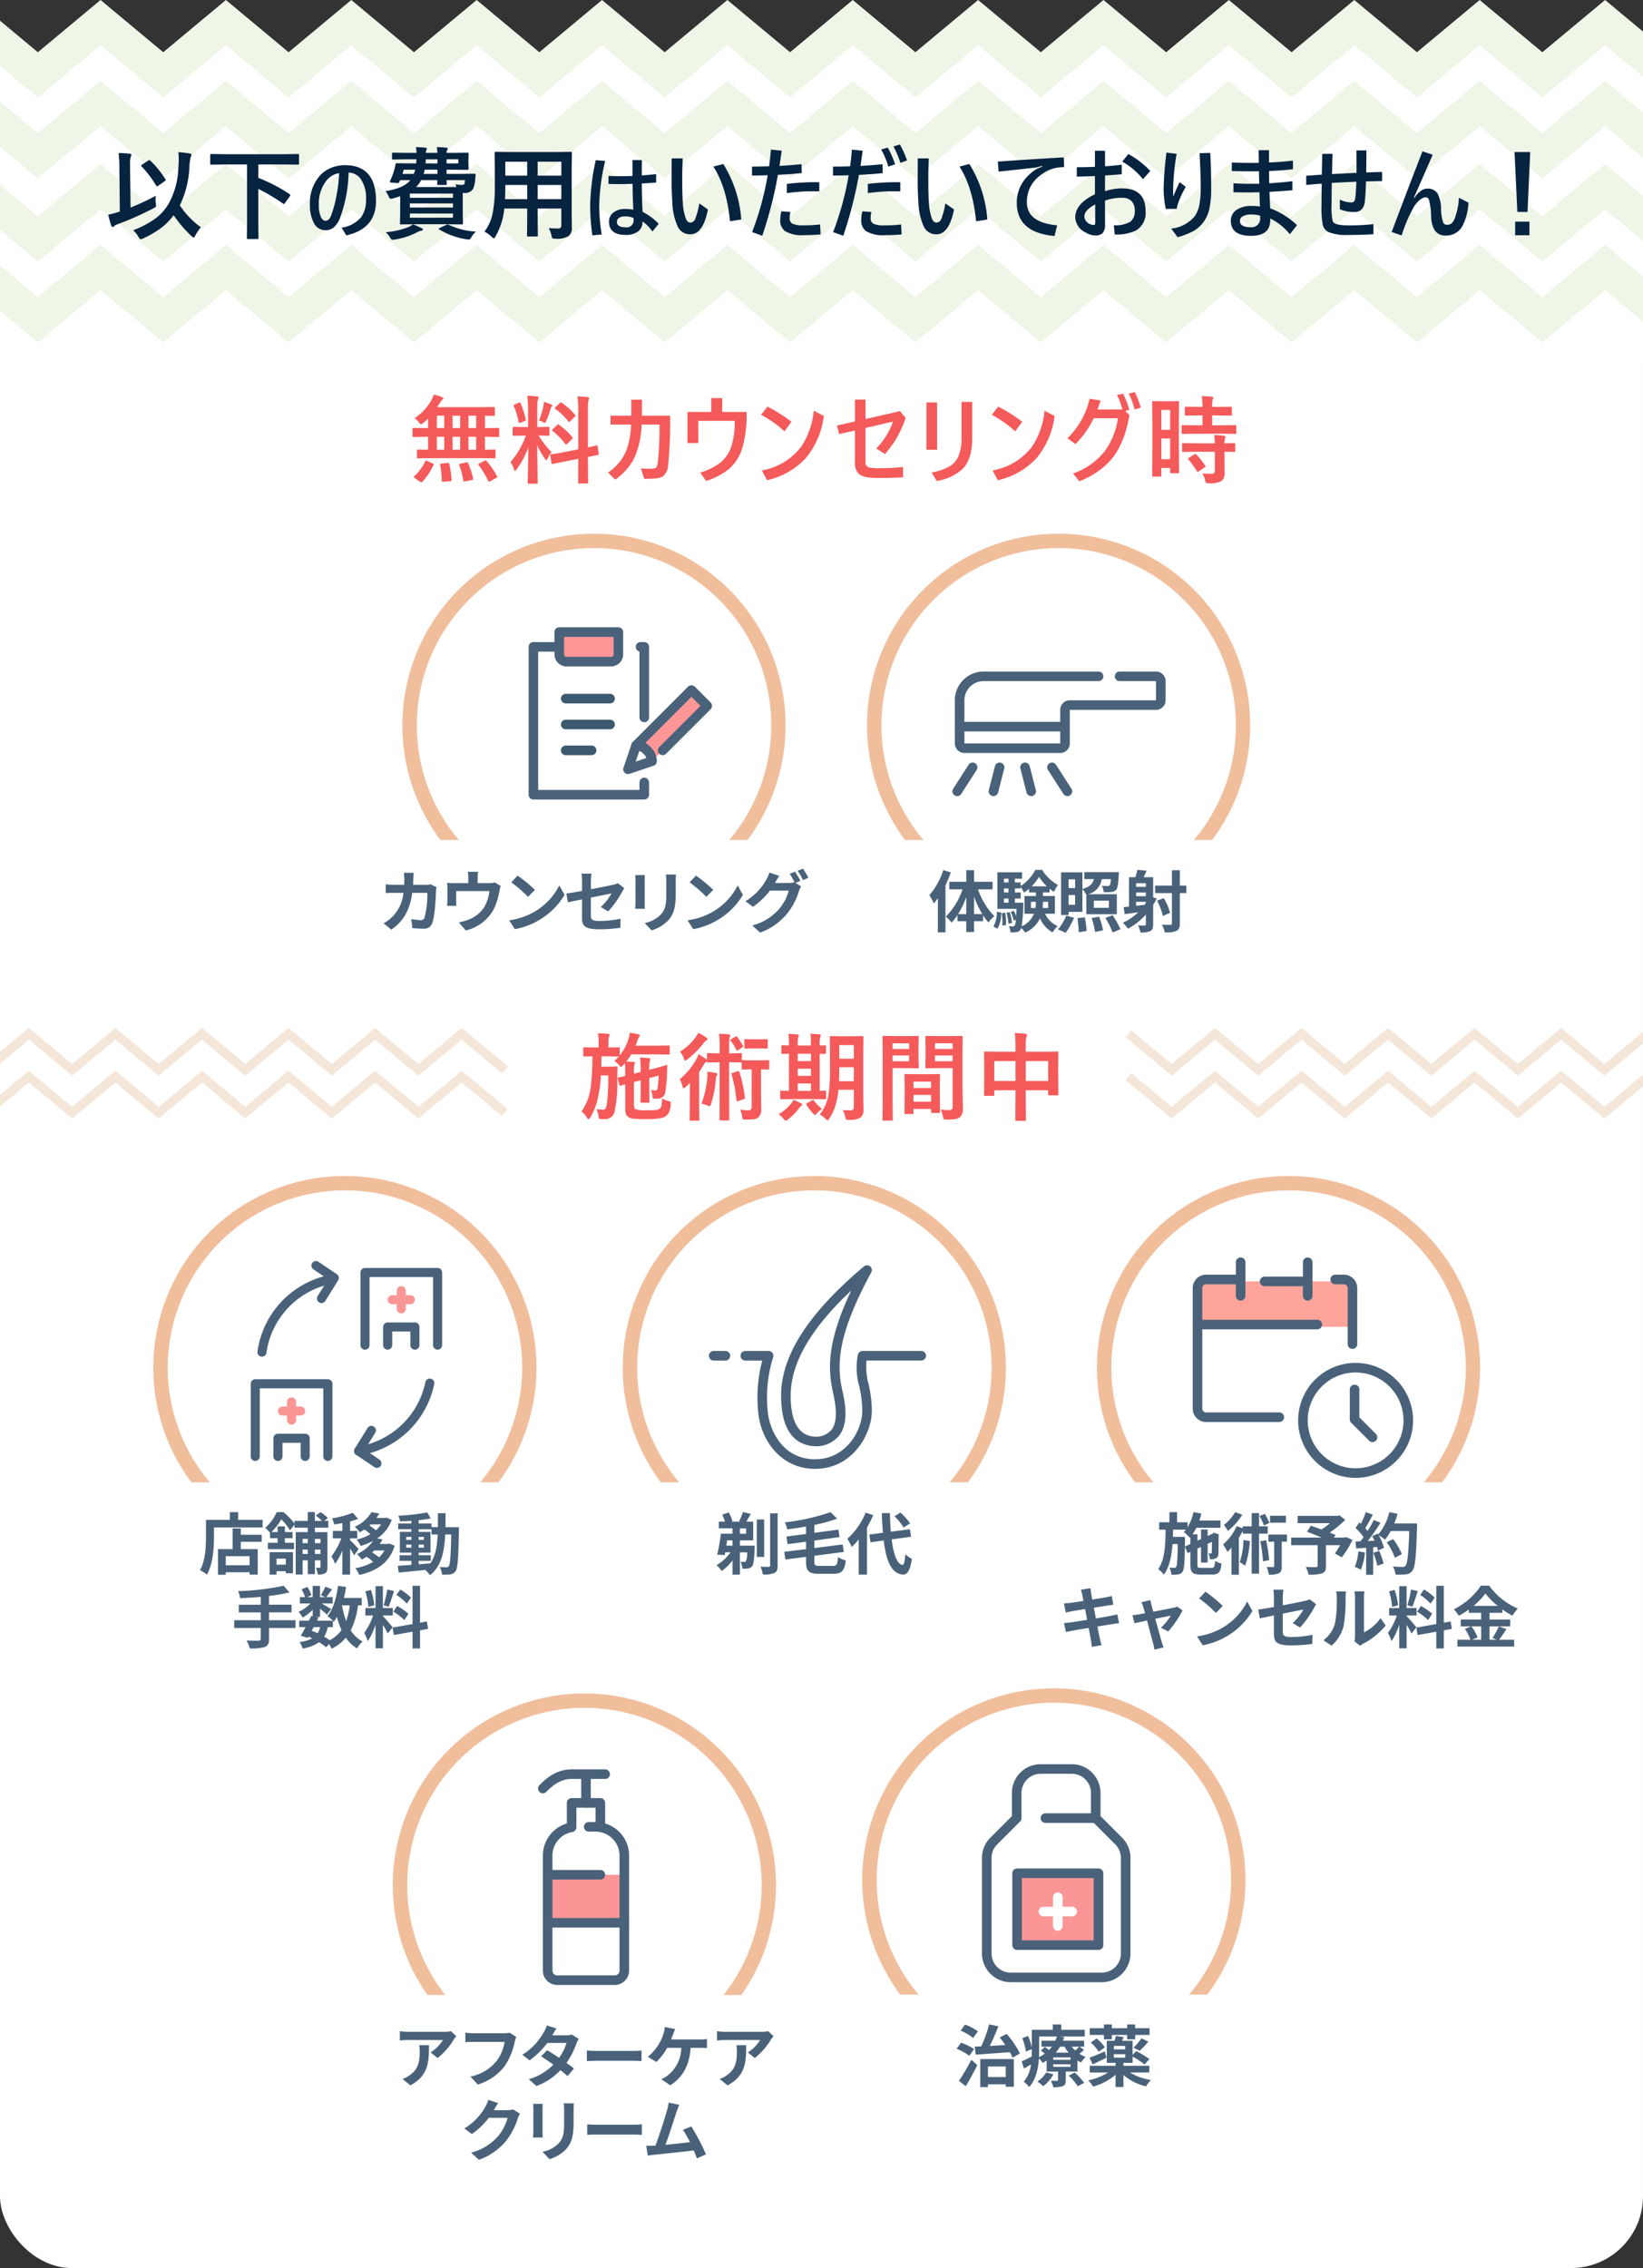 <svg xmlns="http://www.w3.org/2000/svg" viewBox="0 0 343 473.351"><rect x="0" y="0" width="343" height="473.351" fill="#333333" stroke="none"/><defs><clipPath id="a"><path fill="#fff" stroke="#707070" d="M16 4855.641h343v97.36H16z"/></clipPath><clipPath id="b"><path fill="#fff" d="M0 0h358v37.217H0z"/></clipPath><clipPath id="c"><path fill="#eff5e7" d="M0 0h358v37.217H0z"/></clipPath><clipPath id="d"><path fill="#fff" stroke="#707070" d="M84.108 5064.934h343v54h-343z"/></clipPath></defs><g transform="translate(-16 -4830.641)"><rect width="343" height="461" fill="#fff" rx="15" transform="translate(16 4842.991)"/><g clip-path="url(#a)" transform="translate(0 -25)"><g fill="#fff" clip-path="url(#b)" transform="translate(8.5 4863.903)"><path d="M146.268 20.334 133.18 9.437l-13.087 10.9-13.086-10.9-13.086 10.9L80.835 9.438l-13.087 10.9-13.086-10.9-13.085 10.9-13.086-10.9L15.4 20.334 0 7.506l4.641-5.574L15.4 10.9 28.491 0l13.086 10.9L54.662 0l13.086 10.9L80.835 0l13.086 10.9L107.007 0l13.086 10.9L133.18 0l13.087 10.9L159.348 0l13.086 10.9L185.522 0l13.085 10.9L211.693 0l13.087 10.9L237.869 0l13.088 10.9L264.045 0l13.089 10.9L290.224 0l13.086 10.9L316.4 0l13.087 10.9L342.585 0 358 12.827l-4.639 5.573-10.776-8.964-13.1 10.9L316.4 9.437l-13.092 10.9-13.086-10.9-13.09 10.9-13.089-10.9-13.088 10.9-13.088-10.9-13.089 10.9-13.087-10.9-13.086 10.9-13.085-10.9-13.088 10.9-13.085-10.9Z"/><path d="m146.268 37.217-13.088-10.9-13.087 10.9-13.086-10.9-13.086 10.9-13.086-10.9-13.087 10.9-13.086-10.9-13.085 10.9-13.086-10.9-13.091 10.9L0 24.389l4.641-5.573L15.4 27.779l13.086-10.9 13.086 10.9 13.085-10.9 13.086 10.9 13.087-10.9 13.086 10.9 13.086-10.9 13.086 10.9 13.087-10.9 13.087 10.9 13.082-10.9 13.086 10.9 13.088-10.9 13.085 10.9 13.086-10.9 13.087 10.9 13.089-10.9 13.088 10.9 13.088-10.9 13.089 10.9 13.091-10.9 13.086 10.9 13.091-10.9 13.087 10.9 13.1-10.9L358 29.711l-4.638 5.575-10.777-8.966-13.1 10.9-13.085-10.9-13.092 10.9-13.086-10.9-13.09 10.9-13.089-10.9-13.088 10.9-13.088-10.9-13.089 10.9-13.087-10.9-13.086 10.9-13.085-10.9-13.088 10.9-13.085-10.9Z"/></g><g fill="#fff" clip-path="url(#b)" transform="translate(8.5 4898.142)"><path d="M146.268 20.334 133.18 9.437l-13.087 10.9-13.086-10.9-13.086 10.9L80.835 9.438l-13.087 10.9-13.086-10.9-13.085 10.9-13.086-10.9L15.4 20.334 0 7.506l4.641-5.574L15.4 10.9 28.491 0l13.086 10.9L54.662 0l13.086 10.9L80.835 0l13.086 10.9L107.007 0l13.086 10.9L133.18 0l13.087 10.9L159.348 0l13.086 10.9L185.522 0l13.085 10.9L211.693 0l13.087 10.9L237.869 0l13.088 10.9L264.045 0l13.089 10.9L290.224 0l13.086 10.9L316.4 0l13.087 10.9L342.585 0 358 12.827l-4.639 5.573-10.776-8.964-13.1 10.9L316.4 9.437l-13.092 10.9-13.086-10.9-13.09 10.9-13.089-10.9-13.088 10.9-13.088-10.9-13.089 10.9-13.087-10.9-13.086 10.9-13.085-10.9-13.088 10.9-13.085-10.9Z"/><path d="m146.268 37.217-13.088-10.9-13.087 10.9-13.086-10.9-13.086 10.9-13.086-10.9-13.087 10.9-13.086-10.9-13.085 10.9-13.086-10.9-13.091 10.9L0 24.389l4.641-5.573L15.4 27.779l13.086-10.9 13.086 10.9 13.085-10.9 13.086 10.9 13.087-10.9 13.086 10.9 13.086-10.9 13.086 10.9 13.087-10.9 13.087 10.9 13.082-10.9 13.086 10.9 13.088-10.9 13.085 10.9 13.086-10.9 13.087 10.9 13.089-10.9 13.088 10.9 13.088-10.9 13.089 10.9 13.091-10.9 13.086 10.9 13.091-10.9 13.087 10.9 13.1-10.9L358 29.711l-4.638 5.575-10.777-8.966-13.1 10.9-13.085-10.9-13.092 10.9-13.086-10.9-13.09 10.9-13.089-10.9-13.088 10.9-13.088-10.9-13.089 10.9-13.087-10.9-13.086 10.9-13.085-10.9-13.088 10.9-13.085-10.9Z"/></g><g fill="#eff5e7" clip-path="url(#c)" transform="translate(8.5 4855.64)"><path d="M146.268 20.334 133.18 9.437l-13.087 10.9-13.086-10.9-13.086 10.9L80.835 9.438l-13.087 10.9-13.086-10.9-13.085 10.9-13.086-10.9L15.4 20.334 0 7.506l4.641-5.574L15.4 10.9 28.491 0l13.086 10.9L54.662 0l13.086 10.9L80.835 0l13.086 10.9L107.007 0l13.086 10.9L133.18 0l13.087 10.9L159.348 0l13.086 10.9L185.522 0l13.085 10.9L211.693 0l13.087 10.9L237.869 0l13.088 10.9L264.045 0l13.089 10.9L290.224 0l13.086 10.9L316.4 0l13.087 10.9L342.585 0 358 12.827l-4.639 5.573-10.776-8.964-13.1 10.9L316.4 9.437l-13.092 10.9-13.086-10.9-13.09 10.9-13.089-10.9-13.088 10.9-13.088-10.9-13.089 10.9-13.087-10.9-13.086 10.9-13.085-10.9-13.088 10.9-13.085-10.9Z"/><path d="m146.268 37.217-13.088-10.9-13.087 10.9-13.086-10.9-13.086 10.9-13.086-10.9-13.087 10.9-13.086-10.9-13.085 10.9-13.086-10.9-13.091 10.9L0 24.389l4.641-5.573L15.4 27.779l13.086-10.9 13.086 10.9 13.085-10.9 13.086 10.9 13.087-10.9 13.086 10.9 13.086-10.9 13.086 10.9 13.087-10.9 13.087 10.9 13.082-10.9 13.086 10.9 13.088-10.9 13.085 10.9 13.086-10.9 13.087 10.9 13.089-10.9 13.088 10.9 13.088-10.9 13.089 10.9 13.091-10.9 13.086 10.9 13.091-10.9 13.087 10.9 13.1-10.9L358 29.711l-4.638 5.575-10.777-8.966-13.1 10.9-13.085-10.9-13.092 10.9-13.086-10.9-13.09 10.9-13.089-10.9-13.088 10.9-13.088-10.9-13.089 10.9-13.087-10.9-13.086 10.9-13.085-10.9-13.088 10.9-13.085-10.9Z"/></g><g fill="#eff5e7" clip-path="url(#c)" transform="translate(8.5 4889.879)"><path d="M146.268 20.334 133.18 9.437l-13.087 10.9-13.086-10.9-13.086 10.9L80.835 9.438l-13.087 10.9-13.086-10.9-13.085 10.9-13.086-10.9L15.4 20.334 0 7.506l4.641-5.574L15.4 10.9 28.491 0l13.086 10.9L54.662 0l13.086 10.9L80.835 0l13.086 10.9L107.007 0l13.086 10.9L133.18 0l13.087 10.9L159.348 0l13.086 10.9L185.522 0l13.085 10.9L211.693 0l13.087 10.9L237.869 0l13.088 10.9L264.045 0l13.089 10.9L290.224 0l13.086 10.9L316.4 0l13.087 10.9L342.585 0 358 12.827l-4.639 5.573-10.776-8.964-13.1 10.9L316.4 9.437l-13.092 10.9-13.086-10.9-13.09 10.9-13.089-10.9-13.088 10.9-13.088-10.9-13.089 10.9-13.087-10.9-13.086 10.9-13.085-10.9-13.088 10.9-13.085-10.9Z"/><path d="m146.268 37.217-13.088-10.9-13.087 10.9-13.086-10.9-13.086 10.9-13.086-10.9-13.087 10.9-13.086-10.9-13.085 10.9-13.086-10.9-13.091 10.9L0 24.389l4.641-5.573L15.4 27.779l13.086-10.9 13.086 10.9 13.085-10.9 13.086 10.9 13.087-10.9 13.086 10.9 13.086-10.9 13.086 10.9 13.087-10.9 13.087 10.9 13.082-10.9 13.086 10.9 13.088-10.9 13.085 10.9 13.086-10.9 13.087 10.9 13.089-10.9 13.088 10.9 13.088-10.9 13.089 10.9 13.091-10.9 13.086 10.9 13.091-10.9 13.087 10.9 13.1-10.9L358 29.711l-4.638 5.575-10.777-8.966-13.1 10.9-13.085-10.9-13.092 10.9-13.086-10.9-13.09 10.9-13.089-10.9-13.088 10.9-13.088-10.9-13.089 10.9-13.087-10.9-13.086 10.9-13.085-10.9-13.088 10.9-13.085-10.9Z"/></g></g><path fill="#062340" d="M43.784 4878.7a19.935 19.935 0 0 0 4.809-2.563 10.582 10.582 0 0 0 2.6-2.953 16.708 16.708 0 0 0 2.051-7.793q.072-.81.072-1.5a11.5 11.5 0 0 0-.092-1.487 24.265 24.265 0 0 1 2.42.277q.318.062.318.3a1.7 1.7 0 0 1-.164.5 9.983 9.983 0 0 0-.256 1.907 20.264 20.264 0 0 1-2 8.111 17.639 17.639 0 0 0 4.389 4.573 9.08 9.08 0 0 0-1.165 1.728q-.226.441-.338.441-.092 0-.441-.318a26.023 26.023 0 0 1-3.743-4.368 12.894 12.894 0 0 1-2.717 2.738 21.423 21.423 0 0 1-3.661 2.123 2.092 2.092 0 0 1-.513.164q-.154 0-.441-.482a5.014 5.014 0 0 0-1.128-1.398Zm4.727-7.2a4.6 4.6 0 0 0-.041.646 7.689 7.689 0 0 0 .062.954 4.041 4.041 0 0 1 .051.461.355.355 0 0 1-.087.261 2.387 2.387 0 0 1-.446.282 63.154 63.154 0 0 1-7.629 3.384 1.571 1.571 0 0 0-.6.359.382.382 0 0 1-.3.164q-.195 0-.3-.3a20.75 20.75 0 0 1-.625-2.266 19.277 19.277 0 0 0 2-.523l.42-.123-.092-9.034a26.808 26.808 0 0 0-.164-3.189 22.81 22.81 0 0 1 2.307.144q.359.031.359.256a1.708 1.708 0 0 1-.144.441 4.429 4.429 0 0 0-.133 1.456v.851l.113 8.234a49.22 49.22 0 0 0 5.249-2.458Zm-1.138-7.332a19.352 19.352 0 0 1 3.148 3.866.325.325 0 0 1 .072.174q0 .1-.195.226l-1.343.964a.453.453 0 0 1-.256.123q-.113 0-.246-.226a21.351 21.351 0 0 0-2.984-3.907.28.28 0 0 1-.1-.174q0-.092.205-.226l1.282-.841a.628.628 0 0 1 .236-.1q.058.003.181.126Zm15.391.8-2.646.041q-.174 0-.205-.041a.353.353 0 0 1-.031-.185v-1.774q0-.164.041-.195a.383.383 0 0 1 .195-.031l2.646.041H75.54l2.646-.041q.174 0 .205.041a.353.353 0 0 1 .031.185v1.774q0 .164-.041.195a.383.383 0 0 1-.195.031l-2.646-.041h-5.619v2.789a34.875 34.875 0 0 1 6.521 3.384q.174.1.174.215a.66.66 0 0 1-.1.226l-.995 1.4q-.144.226-.236.226a.374.374 0 0 1-.185-.072 39.2 39.2 0 0 0-5.178-3.066v7.362l.041 2.861q0 .164-.051.205a.414.414 0 0 1-.205.031h-1.928q-.185 0-.215-.051a.32.32 0 0 1-.031-.185l.041-2.861v-12.459Zm26.008 1.679a28.748 28.748 0 0 1-1.855 9.63 4.53 4.53 0 0 1-1.429 1.967 2.749 2.749 0 0 1-1.577.445 2.675 2.675 0 0 1-2.394-1.531 7.615 7.615 0 0 1-.816-3.8 8.585 8.585 0 0 1 2.162-6.142 6.333 6.333 0 0 1 2.412-1.6 7.491 7.491 0 0 1 2.737-.5q6.485 0 6.485 7.45 0 5.817-6.2 7.2l-.983-1.614a6.389 6.389 0 0 0 4.121-2.232 6.064 6.064 0 0 0 .974-3.627 6.871 6.871 0 0 0-1.215-4.453 3.224 3.224 0 0 0-2.422-1.188Zm-1.976.13a4.211 4.211 0 0 0-2.83 1.809 7.68 7.68 0 0 0-1.4 4.843 5.637 5.637 0 0 0 .473 2.6q.362.687.891.687a.962.962 0 0 0 .733-.306 2.947 2.947 0 0 0 .538-1 24.667 24.667 0 0 0 1.1-4.24 30.733 30.733 0 0 0 .499-4.388Zm20.377-5.429q.831 0 1.948.113.338.031.338.226a1.96 1.96 0 0 1-.123.338.974.974 0 0 0-.113.523h.964l3.384-.041a.374.374 0 0 1 .226.041.383.383 0 0 1 .031.195l-.041 1.169v.759l.041 1.189q0 .174-.051.205a.414.414 0 0 1-.205.031l-3.384-.041h-.964v.882h2.943l2.881-.041q.236 0 .236.185v.072q-.051.738-.072.851a6.169 6.169 0 0 1-.441 2.03 1.953 1.953 0 0 1-1.887.882h-.277v4.317l.041 2.01a.334.334 0 0 1-.036.2.334.334 0 0 1-.2.036l-3.056-.041h-6.583l-3.035.041q-.174 0-.205-.041a.383.383 0 0 1-.031-.195l.041-2.215v-3.442q-.513.185-1.487.461a2.558 2.558 0 0 1-.472.082q-.236 0-.461-.523a3.226 3.226 0 0 0-.687-1.066q3.886-.6 5.229-2.3h-2.143l-.164.379a.361.361 0 0 1-.338.236h-.082l-1.261-.113q-.3-.031-.3-.144a.388.388 0 0 1 .041-.144 14.644 14.644 0 0 0 .882-2.338 8.425 8.425 0 0 0 .256-1.107q.021-.3.246-.3l2.861.041h1.22q.01-.062.062-.861h-2.041l-2.83.041q-.236 0-.236-.205v-.984a.324.324 0 0 1 .041-.205.383.383 0 0 1 .195-.031l2.83.041h2.061a7.307 7.307 0 0 0-.144-1.2q1.21.031 1.907.113.379.031.379.226a.465.465 0 0 1-.051.174 1.059 1.059 0 0 0-.072.164 1.28 1.28 0 0 0-.092.523h2.42a6.624 6.624 0 0 0-.139-1.193Zm-4.327 8.326h8.439q-.164-.482-.185-.554a8.819 8.819 0 0 0 1.343.113q.461 0 .543-.318.031-.144.082-.677h-3.845q.01.256.031.564.01.195.01.215a.324.324 0 0 1-.041.205.353.353 0 0 1-.185.031h-1.518a.349.349 0 0 1-.215-.041.383.383 0 0 1-.031-.195l.021-.779h-3.384a5.1 5.1 0 0 1-1.065 1.441Zm7.721 1.364h-9v.882h9Zm0 5.035v-.873h-9v.882Zm-9-2.123h9v-.85h-9Zm2.871-7.014h2.881v-.882h-2.666a7.579 7.579 0 0 1-.217.887Zm7.25-3.045h-2.461v.861h2.461Zm-6.85.861h2.481v-.852h-2.44q-.003.314-.044.857Zm-4.809 2.184h2.348a5.174 5.174 0 0 0 .3-.882h-2.389Zm9.618 10.613a15.446 15.446 0 0 0 5.709 1.43 5.28 5.28 0 0 0-1.025 1.282q-.215.379-.461.379a3.116 3.116 0 0 1-.5-.062 15.432 15.432 0 0 1-5.65-2.041q-.144-.1-.144-.154t.226-.164l1.343-.625a1 1 0 0 1 .308-.113.428.428 0 0 1 .192.073Zm-7.475-.092a13.675 13.675 0 0 1 1.8.779q.3.123.3.3 0 .215-.318.256a2.507 2.507 0 0 0-.841.308 15.157 15.157 0 0 1-4.727 1.538q-.369.041-.441.041a.327.327 0 0 1-.256-.1 2.018 2.018 0 0 1-.246-.338 4.525 4.525 0 0 0-.923-1.141 16.483 16.483 0 0 0 4.747-1.064 3.484 3.484 0 0 0 .902-.574Zm28.393.79q1.148.082 1.948.082a.6.6 0 0 0 .677-.687v-3.482h-4.942v2.5l.041 3.107q0 .164-.041.195a.353.353 0 0 1-.185.031h-1.815q-.164 0-.195-.041a.353.353 0 0 1-.033-.183l.041-3.107v-2.5h-4.789a14.044 14.044 0 0 1-1.825 5.812q-.236.42-.379.42-.1 0-.441-.338a5.676 5.676 0 0 0-1.487-1.066 9.416 9.416 0 0 0 1.723-3.917 28.537 28.537 0 0 0 .437-5.609v-3.445l-.041-3.435q0-.185.051-.226a.414.414 0 0 1 .205-.031l2.871.041h9.875l2.892-.041q.174 0 .205.051a.414.414 0 0 1 .031.205l-.041 3.435v9.3l.041 2.892a2.077 2.077 0 0 1-.7 1.7 4.589 4.589 0 0 1-2.769.543 1.154 1.154 0 0 1-.595-.082 1.3 1.3 0 0 1-.185-.523 6.032 6.032 0 0 0-.577-1.597Zm-2.317-6.04h4.942v-2.958h-4.942Zm4.942-7.824h-4.942v2.917h4.942Zm-11.764 7.829h4.635v-2.963h-4.573v.236q0 1.496-.062 2.727Zm.062-4.912h4.573v-2.912h-4.573Zm28.488 1.634q.028 3.154.176 5.928a12.149 12.149 0 0 1 3.358 2.486l-1.31 1.615a8.365 8.365 0 0 0-2.069-2.106v.093a2.374 2.374 0 0 1-1.018 2.059 4.136 4.136 0 0 1-2.458.659q-3.516 0-3.516-2.755a2.345 2.345 0 0 1 1.03-2 3.838 3.838 0 0 1 2.31-.659 9.794 9.794 0 0 1 1.735.148q-.13-2.718-.158-5.39-1.624.056-3.173.056-.111 0-1.855-.037v-1.67q1.336.056 2.338.056 1.308 0 2.672-.056v-3.312h1.958q-.019 1.141-.019 3.191 1.373-.074 3.006-.26v1.763q-1.022.08-3.007.191Zm-1.707 7.2a4.451 4.451 0 0 0-1.846-.325 2.05 2.05 0 0 0-1.215.325.946.946 0 0 0-.417.8q0 1.141 1.828 1.141a1.436 1.436 0 0 0 1.651-1.6Zm-5.928-11.912a43.95 43.95 0 0 0-1.252 9.417 38.486 38.486 0 0 0 .528 5.945l-1.957.177a44.644 44.644 0 0 1-.455-6.16 49.253 49.253 0 0 1 1.16-9.537Zm19.651 8.878 1.8 1.251q-1.021 5.192-3.666 5.192a2.819 2.819 0 0 1-2.6-1.528 12.955 12.955 0 0 1-1.159-5q-.164-2.2-.164-5.271l.021-4.05h2.287q0 .4-.051 1.846-.031.954-.031 1.538v1.538q0 2.656.123 4.255a11.068 11.068 0 0 0 .677 3.517q.338.708.882.708a1.131 1.131 0 0 0 1.036-.8 15.965 15.965 0 0 0 .845-3.196Zm2.943-7.69 2.065-.54a25.438 25.438 0 0 1 3.749 11.587l-2.348.359q-.701-7.106-3.466-11.402Zm11.331 1.8q-1.764.062-3.271.062v-1.866q1.835 0 3.568-.062.226-1.692.379-3.486l2.246.226q-.277 2-.461 3.179 2.133-.113 4.6-.359l.041 1.866q-2.287.226-4.963.359a87.5 87.5 0 0 1-3.267 12.712l-2.123-.759a62.031 62.031 0 0 0 3.251-11.864Zm2.861 7.537 1.887.133a5.191 5.191 0 0 0-.164 1.282 1.209 1.209 0 0 0 .625 1.189 5.271 5.271 0 0 0 2.184.318 28.682 28.682 0 0 0 3.548-.185l.112 2.08q-1.619.154-3.486.154a6.858 6.858 0 0 1-3.948-.841 2.7 2.7 0 0 1-.995-2.317 6.879 6.879 0 0 1 .236-1.805Zm1.138-3.814v-1.91a49.686 49.686 0 0 1 6.019-.359q.513 0 .759.021v1.9q-.246-.021-.8-.021a40.284 40.284 0 0 0-5.978.376Zm13.207-5.581q.226-1.692.379-3.486l2.246.226q-.277 2-.461 3.179 2.133-.113 4.6-.359l.041 1.866q-2.287.226-4.963.359a87.5 87.5 0 0 1-3.268 12.704l-2.122-.759a62.031 62.031 0 0 0 3.25-11.864q-1.763.062-3.274.062v-1.866q1.839 0 3.572-.062Zm6.491-3.507 1.364-.4a19.616 19.616 0 0 1 1.538 3.486l-1.415.482a16.9 16.9 0 0 0-1.488-3.568Zm-2.79 9.095v-1.917a49.686 49.686 0 0 1 6.019-.359q.513 0 .759.021v1.9q-.246-.021-.8-.021a40.284 40.284 0 0 0-5.978.376Zm5.353-9.731 1.343-.42a20.446 20.446 0 0 1 1.487 3.343l-1.384.5a19.925 19.925 0 0 0-1.446-3.423Zm-6.491 13.546 1.887.133a5.191 5.191 0 0 0-.164 1.282 1.209 1.209 0 0 0 .625 1.189 5.271 5.271 0 0 0 2.184.318 28.682 28.682 0 0 0 3.548-.185l.113 2.072q-1.62.154-3.486.154a6.858 6.858 0 0 1-3.948-.841 2.7 2.7 0 0 1-.994-2.317 6.879 6.879 0 0 1 .235-1.805Zm17.329-1.655 1.8 1.251q-1.02 5.192-3.664 5.192a2.819 2.819 0 0 1-2.6-1.528 12.955 12.955 0 0 1-1.159-5q-.164-2.2-.164-5.271l.021-4.05h2.287q0 .4-.051 1.846-.031.954-.031 1.538v1.538q0 2.656.123 4.255a11.068 11.068 0 0 0 .674 3.514q.338.708.882.708a1.131 1.131 0 0 0 1.036-.8 15.965 15.965 0 0 0 .846-3.193Zm2.943-7.69 2.061-.543a25.438 25.438 0 0 1 3.753 11.59l-2.348.359q-.697-7.106-3.466-11.402Zm21.769-1.928.072 2.051a7.7 7.7 0 0 0-3.548.779q-4.225 2.276-4.225 6.552 0 4.214 6.316 4.809l-.543 2.227q-7.875-.715-7.875-6.929a7.752 7.752 0 0 1 1.271-4.348 9.071 9.071 0 0 1 3.056-2.81l1-.4-.041-.144-1.148.308q-2.646.318-7.926.882l-.185-2.092q5.911-.43 13.776-.881Zm6.511 1.969v-3.343h2.1v3.24q1.733-.123 3.486-.318v1.979q-1.712.154-3.486.246v3.3a10.857 10.857 0 0 1 3.548-.595q4.922 0 4.922 4.748a4.229 4.229 0 0 1-2.01 4.04 9.381 9.381 0 0 1-4.44.831l-.174-1.928a6 6 0 0 0 3.435-.728 2.723 2.723 0 0 0 .932-2.312 2.71 2.71 0 0 0-.728-2.051 2.61 2.61 0 0 0-1.872-.635 10.249 10.249 0 0 0-3.609.584v4.983a2.481 2.481 0 0 1-.555 1.846 2.107 2.107 0 0 1-1.477.441 3.948 3.948 0 0 1-2.02-.615 3.692 3.692 0 0 1-2.164-3.127q0-2.881 4.112-4.85v-3.8q-2.4.092-3.794.113v-1.958q2.123-.005 3.794-.087Zm.051 7.854q-2.256 1.2-2.256 2.5a1.773 1.773 0 0 0 1.2 1.61 1.772 1.772 0 0 0 .718.195q.338 0 .338-.441Zm5.66-8.941 1.261-1.579a18.279 18.279 0 0 1 4.583 3.548l-1.538 1.7a15.28 15.28 0 0 0-4.304-3.665Zm9.218-1.876 2.123.256a46.943 46.943 0 0 0-.728 7.434q0 1.046.021 1.528a29.5 29.5 0 0 1 1.343-3.045l1.261.995a19.338 19.338 0 0 0-1.5 3.168 8.075 8.075 0 0 0-.379 1.4l-2.287.021a20.657 20.657 0 0 1-.441-4.368 68.663 68.663 0 0 1 .588-7.386Zm6.911.133 2.225-.072q.195 3.2.195 7.25a20 20 0 0 1-.4 4.563 7.4 7.4 0 0 1-1.137 2.538 6.754 6.754 0 0 1-2.164 1.956 14.385 14.385 0 0 1-3.312 1.282l-1.322-1.784a7.4 7.4 0 0 0 4.788-2.44 5.888 5.888 0 0 0 1.077-2.471 19.086 19.086 0 0 0 .287-3.7q0-2.761-.236-7.118Zm12.373 1.993q-.01-.431-.021-1.364-.01-.81-.021-1.261h2.164v2.563q2.738-.1 5-.4v1.8q-2.379.287-4.983.379v1.025q0 .943.041 1.538 3.056-.195 4.83-.441v1.887q-2.02.195-4.789.338.082 2.225.154 3.445a16.252 16.252 0 0 1 5.588 3.507l-1.488 1.893a12.47 12.47 0 0 0-4.091-3.292v.328q0 3.3-4.009 3.3-4.225 0-4.225-3.148a2.666 2.666 0 0 1 1.333-2.348 5.364 5.364 0 0 1 2.933-.738 15.626 15.626 0 0 1 1.825.1q-.082-1.641-.1-2.963-1.682.041-2.5.041-1.784 0-2.943-.041v-1.862q2 .1 3.148.1 1.5 0 2.256-.021-.072-1.292-.072-2.6-.625.021-1.887.021-1.671 0-3.784-.062v-1.784q1.825.082 3.661.082 1.318-.002 1.98-.022Zm.277 11.023a7.273 7.273 0 0 0-1.866-.226 3.341 3.341 0 0 0-1.825.41 1.051 1.051 0 0 0-.533.913q0 1.323 2.2 1.323a1.8 1.8 0 0 0 2.02-2.041Zm20.077-7.075q-.574.031-1.712.082-2.287.1-3.415.174-.041 3.271-.041 4.389a14.368 14.368 0 0 0 .236 3.63q.379.841 3.23.841a45.8 45.8 0 0 0 5.271-.256v2.1q-2.379.154-5.25.154a9.987 9.987 0 0 1-4.112-.595 2.314 2.314 0 0 1-1.22-1.528 19.088 19.088 0 0 1-.256-4.009q0-1.22.041-4.583-2.143.164-3.23.277v-1.917l1.764-.123q.933-.062 1.487-.1.01-.615.051-2.276.031-1.292.041-2.071h2.143q-.092 3.25-.113 4.214 5.045-.246 5.127-.246 0-3.127-.021-4.686h2.082q0 1.5-.041 4.6l1.733-.062q1.036-.031 1.579-.051v1.917l-3.353.062q-.082 2.615-.236 4.132-.236 2.256-2.2 2.256a7.439 7.439 0 0 1-3.025-.574v-2.013a5.518 5.518 0 0 0 2.44.584q.656 0 .769-.841.164-1.205.236-3.481Zm13.8-6.337 2.143.708q-1.056 2.44-3.927 8.952l.123.041a4.9 4.9 0 0 1 1.384-1.477 2.133 2.133 0 0 1 1.2-.441 2.441 2.441 0 0 1 2.2.964 6.9 6.9 0 0 1 .759 3.24 9.374 9.374 0 0 0 .431 2.83.8.8 0 0 0 .779.513 1.49 1.49 0 0 0 1.025-.328 2.518 2.518 0 0 0 .574-.872 14.089 14.089 0 0 0 .923-4.45l2 1.025a11.949 11.949 0 0 1-1.2 4.748 3.8 3.8 0 0 1-3.475 2.122 2.65 2.65 0 0 1-2.42-1.159 6.229 6.229 0 0 1-.708-2.943 13.451 13.451 0 0 0-.451-3.353.688.688 0 0 0-.646-.523q-1.087 0-2.389 1.784a31.739 31.739 0 0 0-2.666 6.173l-2.082-.717q3.907-10.377 6.429-16.837Zm22.5.144-.564 12.5h-2.123l-.584-12.5Zm-3.144 14.539h2.984v2.83h-2.984Z"/><g transform="translate(0 -20)"><circle cx="40" cy="40" r="40" fill="#fff" transform="translate(48 5096.078)"/><path fill="#f1be9c" d="M88 5099.078a37.011 37.011 0 0 0-14.4 71.094 37.01 37.01 0 0 0 28.8-68.188 36.765 36.765 0 0 0-14.4-2.906m0-3a40 40 0 1 1-40 40 40 40 0 0 1 40-40Z"/><path fill="#fff" d="M70.684 5134.172a1.32 1.32 0 0 1-.191-.014 1.343 1.343 0 0 1-1.139-1.518 19.409 19.409 0 0 1 14.921-16.207 1.341 1.341 0 0 1 1.6 1.024 1.343 1.343 0 0 1-1.024 1.6 16.71 16.71 0 0 0-12.837 13.963 1.343 1.343 0 0 1-1.33 1.152Z"/><path fill="#fff" d="M83.107 5122.985a1.332 1.332 0 0 1-.707-.2 1.341 1.341 0 0 1-.433-1.848l1.987-3.2-2.749-1.857a1.342 1.342 0 0 1-.36-1.864 1.342 1.342 0 0 1 1.863-.361l3.819 2.581a1.343 1.343 0 0 1 .388 1.82l-2.668 4.3a1.341 1.341 0 0 1-1.14.629Z"/><path fill="#fff" d="M70.684 5134.172a1.32 1.32 0 0 1-.191-.014 1.343 1.343 0 0 1-1.139-1.518 19.409 19.409 0 0 1 14.921-16.207 1.341 1.341 0 0 1 1.6 1.024 1.343 1.343 0 0 1-1.024 1.6 16.71 16.71 0 0 0-12.837 13.963 1.343 1.343 0 0 1-1.33 1.152Z"/><path fill="#fff" d="M83.107 5122.985a1.332 1.332 0 0 1-.707-.2 1.341 1.341 0 0 1-.433-1.848l1.987-3.2-2.749-1.857a1.342 1.342 0 0 1-.36-1.864 1.342 1.342 0 0 1 1.863-.361l3.819 2.581a1.343 1.343 0 0 1 .388 1.82l-2.668 4.3a1.341 1.341 0 0 1-1.14.629Z"/><path fill="#fff" d="M70.684 5134.172a1.32 1.32 0 0 1-.191-.014 1.343 1.343 0 0 1-1.139-1.518 19.409 19.409 0 0 1 14.921-16.207 1.341 1.341 0 0 1 1.6 1.024 1.343 1.343 0 0 1-1.024 1.6 16.71 16.71 0 0 0-12.837 13.963 1.343 1.343 0 0 1-1.33 1.152Z"/><path fill="#fff" d="M83.107 5122.985a1.332 1.332 0 0 1-.707-.2 1.341 1.341 0 0 1-.433-1.848l1.987-3.2-2.749-1.857a1.342 1.342 0 0 1-.36-1.864 1.342 1.342 0 0 1 1.863-.361l3.819 2.581a1.343 1.343 0 0 1 .388 1.82l-2.668 4.3a1.341 1.341 0 0 1-1.14.629ZM94.685 5157.396a1.333 1.333 0 0 1-.751-.23l-3.818-2.581a1.341 1.341 0 0 1-.388-1.82l2.667-4.3a1.341 1.341 0 0 1 1.848-.432 1.343 1.343 0 0 1 .433 1.849l-1.986 3.2 2.749 1.857a1.343 1.343 0 0 1 .36 1.864 1.342 1.342 0 0 1-1.114.593Z"/><path fill="#fff" d="M90.866 5154.816a1.345 1.345 0 0 1-1.325-1.133 1.344 1.344 0 0 1 1.117-1.536 16.723 16.723 0 0 0 13.755-13.124 1.341 1.341 0 0 1 1.6-1.028 1.341 1.341 0 0 1 1.028 1.6 19.387 19.387 0 0 1-15.964 15.204 1.332 1.332 0 0 1-.211.017Z"/><path fill="#fff" d="M90.866 5154.816a1.345 1.345 0 0 1-1.325-1.133 1.344 1.344 0 0 1 1.117-1.536 16.723 16.723 0 0 0 13.755-13.124 1.341 1.341 0 0 1 1.6-1.028 1.341 1.341 0 0 1 1.028 1.6 19.387 19.387 0 0 1-15.964 15.204 1.332 1.332 0 0 1-.211.017Z"/><path fill="#fff" d="M94.685 5157.396a1.333 1.333 0 0 1-.751-.23l-3.818-2.581a1.341 1.341 0 0 1-.388-1.82l2.667-4.3a1.341 1.341 0 0 1 1.848-.432 1.343 1.343 0 0 1 .433 1.849l-1.986 3.2 2.749 1.857a1.343 1.343 0 0 1 .36 1.864 1.342 1.342 0 0 1-1.114.593Z"/><path fill="#fff" d="M90.866 5154.816a1.345 1.345 0 0 1-1.325-1.133 1.344 1.344 0 0 1 1.117-1.536 16.723 16.723 0 0 0 13.755-13.124 1.341 1.341 0 0 1 1.6-1.028 1.341 1.341 0 0 1 1.028 1.6 19.387 19.387 0 0 1-15.964 15.204 1.332 1.332 0 0 1-.211.017Z"/><path fill="#fff" d="M94.685 5157.396a1.333 1.333 0 0 1-.751-.23l-3.818-2.581a1.341 1.341 0 0 1-.388-1.82l2.667-4.3a1.341 1.341 0 0 1 1.848-.432 1.343 1.343 0 0 1 .433 1.849l-1.986 3.2 2.749 1.857a1.343 1.343 0 0 1 .36 1.864 1.342 1.342 0 0 1-1.114.593ZM102.618 5133.663a2.292 2.292 0 0 1-2.289-2.289v-1.5h-1.1v1.5a2.292 2.292 0 0 1-2.289 2.289 2.292 2.292 0 0 1-2.289-2.289v-3.789a2.292 2.292 0 0 1 2.289-2.29h5.683a2.292 2.292 0 0 1 2.289 2.29v3.792a2.292 2.292 0 0 1-2.294 2.286Z"/><path fill="#fff" d="M99.777 5126.086a2.3 2.3 0 0 1-2.261-1.924 2.293 2.293 0 0 1-1.923-2.26 2.293 2.293 0 0 1 1.923-2.261 2.3 2.3 0 0 1 2.261-1.924 2.3 2.3 0 0 1 2.261 1.924 2.293 2.293 0 0 1 1.923 2.261 2.293 2.293 0 0 1-1.923 2.26 2.3 2.3 0 0 1-2.261 1.924Z"/><path fill="#fff" d="M107.354 5133.663a2.292 2.292 0 0 1-2.289-2.289v-12.863H94.489v12.865a2.292 2.292 0 0 1-2.289 2.289 2.292 2.292 0 0 1-2.289-2.289v-15.157a2.292 2.292 0 0 1 2.289-2.29h15.155a2.292 2.292 0 0 1 2.289 2.29v15.155a2.292 2.292 0 0 1-2.29 2.289ZM79.709 5156.889a2.292 2.292 0 0 1-2.289-2.289v-1.5h-1.1v1.5a2.292 2.292 0 0 1-2.289 2.289 2.292 2.292 0 0 1-2.289-2.289v-3.789a2.292 2.292 0 0 1 2.289-2.29h5.683a2.292 2.292 0 0 1 2.289 2.29v3.789a2.292 2.292 0 0 1-2.294 2.289Z"/><path fill="#fff" d="M84.449 5156.889a2.292 2.292 0 0 1-2.289-2.289v-12.865H71.58v12.865a2.292 2.292 0 0 1-2.289 2.289 2.292 2.292 0 0 1-2.289-2.289v-15.155a2.292 2.292 0 0 1 2.289-2.29h15.158a2.292 2.292 0 0 1 2.289 2.29v15.155a2.292 2.292 0 0 1-2.289 2.289Z"/><path fill="#fff" d="M76.868 5149.312a2.293 2.293 0 0 1-2.261-1.924 2.292 2.292 0 0 1-1.923-2.26 2.292 2.292 0 0 1 1.923-2.261 2.293 2.293 0 0 1 2.261-1.924 2.293 2.293 0 0 1 2.26 1.924 2.293 2.293 0 0 1 1.924 2.261 2.293 2.293 0 0 1-1.924 2.26 2.293 2.293 0 0 1-2.26 1.924ZM70.686 5135.518a2.62 2.62 0 0 1-.383-.027 2.684 2.684 0 0 1-2.279-3.037 20.756 20.756 0 0 1 15.962-17.328 2.687 2.687 0 0 1 3.2 2.047 2.684 2.684 0 0 1-2.047 3.2 15.364 15.364 0 0 0-11.8 12.843 2.686 2.686 0 0 1-2.653 2.302Z"/><path fill="#fff" d="M83.105 5124.329a2.683 2.683 0 0 1-1.413-.4 2.684 2.684 0 0 1-.865-3.7l1.305-2.1-1.677-1.135a2.684 2.684 0 0 1-.722-3.728 2.684 2.684 0 0 1 3.727-.721l3.819 2.58a2.686 2.686 0 0 1 .778 3.641l-2.667 4.3a2.683 2.683 0 0 1-2.285 1.263Z"/><path fill="#49627a" d="M70.683 5133.78a.925.925 0 0 1-.134-.009.948.948 0 0 1-.8-1.071 19.011 19.011 0 0 1 14.615-15.876.948.948 0 0 1 1.127.722.947.947 0 0 1-.723 1.128 17.111 17.111 0 0 0-13.144 14.294.947.947 0 0 1-.941.812Z"/><path fill="#49627a" d="M83.107 5122.591a.942.942 0 0 1-.5-.142.948.948 0 0 1-.3-1.3l2.187-3.524-3.063-2.071a.948.948 0 0 1-.255-1.316.947.947 0 0 1 1.315-.254l3.818 2.581a.945.945 0 0 1 .275 1.283l-2.667 4.3a.947.947 0 0 1-.81.443Z"/><path fill="#fff" d="M90.867 5156.16a2.686 2.686 0 0 1-2.648-2.266 2.685 2.685 0 0 1 2.232-3.072 15.387 15.387 0 0 0 12.653-12.082 2.685 2.685 0 0 1 3.192-2.055 2.685 2.685 0 0 1 2.056 3.192 20.724 20.724 0 0 1-17.061 16.25 2.682 2.682 0 0 1-.424.033Z"/><path fill="#fff" d="M94.683 5158.741a2.669 2.669 0 0 1-1.5-.461l-3.815-2.585a2.684 2.684 0 0 1-.778-3.64l2.667-4.3a2.685 2.685 0 0 1 3.7-.866 2.685 2.685 0 0 1 .865 3.7l-1.305 2.1 1.678 1.135a2.684 2.684 0 0 1 .722 3.728 2.683 2.683 0 0 1-2.234 1.189Z"/><path fill="#49627a" d="M90.87 5154.421a.947.947 0 0 1-.935-.8.948.948 0 0 1 .788-1.084 17.113 17.113 0 0 0 14.079-13.43.949.949 0 0 1 1.126-.726.949.949 0 0 1 .726 1.126 19 19 0 0 1-15.635 14.9.99.99 0 0 1-.149.014Z"/><path fill="#49627a" d="M94.684 5156.998a.943.943 0 0 1-.529-.163l-3.818-2.58a.948.948 0 0 1-.275-1.284l2.668-4.3a.946.946 0 0 1 1.3-.306.948.948 0 0 1 .305 1.3l-2.183 3.533 3.064 2.071a.947.947 0 0 1 .254 1.316.946.946 0 0 1-.786.413ZM95.988 5131.374v-3.789a.948.948 0 0 1 .947-.947h5.683a.947.947 0 0 1 .947.947v3.789a.947.947 0 0 1-.947.947.947.947 0 0 1-.947-.947v-2.842h-3.789v2.841a.947.947 0 0 1-.947.947.948.948 0 0 1-.947-.946Z"/><path fill="#49627a" d="M91.252 5131.374v-15.155a.947.947 0 0 1 .947-.947h15.155a.947.947 0 0 1 .947.947v15.155a.947.947 0 0 1-.947.947.948.948 0 0 1-.947-.947v-14.208H93.146v14.207a.947.947 0 0 1-.947.947.947.947 0 0 1-.947-.946Z"/><path fill="#fa9696" d="M98.829 5120.955v-.947a.947.947 0 0 1 .947-.947.947.947 0 0 1 .947.947v.947h.947a.948.948 0 0 1 .947.947.947.947 0 0 1-.947.947h-.947v.947a.947.947 0 0 1-.947.947.947.947 0 0 1-.947-.947v-.947h-.95a.947.947 0 0 1-.947-.947.948.948 0 0 1 .947-.947Z"/><path fill="#49627a" d="M73.078 5154.601v-3.789a.947.947 0 0 1 .947-.947h5.685a.946.946 0 0 1 .947.947v3.789a.947.947 0 0 1-.947.947.947.947 0 0 1-.947-.947v-2.842h-3.789v2.842a.947.947 0 0 1-.947.947.947.947 0 0 1-.949-.947Z"/><path fill="#49627a" d="M68.342 5154.601v-15.155a.947.947 0 0 1 .947-.947h15.155a.946.946 0 0 1 .947.947v15.155a.947.947 0 0 1-.947.947.947.947 0 0 1-.947-.947v-14.208h-13.26v14.208a.947.947 0 0 1-.947.947.947.947 0 0 1-.948-.947Z"/><path fill="#fa9696" d="M75.919 5144.181v-.947a.947.947 0 0 1 .947-.947.946.946 0 0 1 .947.947v.947h.947a.946.946 0 0 1 .947.947.947.947 0 0 1-.947.947h-.947v.947a.947.947 0 0 1-.947.947.947.947 0 0 1-.947-.947v-.947h-.947a.948.948 0 0 1-.947-.947.947.947 0 0 1 .947-.947Z"/><path fill="#fff" d="M40 5160h94v37H40z"/><path fill="#49627a" d="M68.1 5177.322h-4.97v-1.9h4.97Zm-1.834-7.686h-1.694v4.312h-3.066v5.348h1.624v-.518h4.97v.5h1.708v-5.33h-3.542v-1.526h4.368v-1.47h-4.368Zm-.546-1.792v-1.61h-1.736v1.61H59v3.528c0 2.016-.1 4.956-1.246 6.958a7.733 7.733 0 0 1 1.446.938c1.26-2.184 1.47-5.642 1.47-7.9v-1.942h10.15v-1.582Zm9.94 8.092v1.26h-1.93v-1.26Zm-3.372 3.332h1.442v-.714h1.932v.434h1.5v-4.4H72.29Zm10.612-7.462v.9h-1.162v-.9Zm-1.162 3.15v-.91H82.9v.91Zm-2.562 0v-.91h1.078v.91Zm1.078-3.15v.9h-1.078v-.9Zm4.284-2.328v-1.428h-.826l.728-.6a7.392 7.392 0 0 0-1.54-1.216l-.98.728a9.241 9.241 0 0 1 1.316 1.092h-1.5v-1.834h-1.482v1.834h-2.772v.56a14.042 14.042 0 0 0-2.3-2.38h-1.414a9.347 9.347 0 0 1-2.408 3.276 5.208 5.208 0 0 1 1.022 1.05v1.106h1.568v.952h-2.03v1.344h5.46v-1.344h-1.914v-.952h1.61v-1.274h-1.61v-1.19h-1.512v1.19h-1.288a13.253 13.253 0 0 0 2.072-2.66 12.955 12.955 0 0 1 1.806 2.282l.938-1.176v.64h2.772v.924h-2.52v8.838h1.442v-2.954h1.078v2.884h1.484v-2.884H82.9v1.386c0 .126-.042.168-.168.168a7.251 7.251 0 0 1-.8 0 4.69 4.69 0 0 1 .42 1.414 2.81 2.81 0 0 0 1.528-.276c.392-.252.476-.63.476-1.274v-7.298h-2.618v-.928Zm6.342 4.456c-.266-.308-1.414-1.526-1.792-1.834v-.406h1.5v-1.554h-1.5v-1.974a14.6 14.6 0 0 0 1.666-.532l-1.106-1.274a20.013 20.013 0 0 1-4.34 1.162 5.771 5.771 0 0 1 .462 1.274c.546-.07 1.12-.168 1.708-.28v1.624h-2v1.554h1.776a13.681 13.681 0 0 1-2.072 3.752 8.264 8.264 0 0 1 .77 1.582 12.441 12.441 0 0 0 1.526-2.772v5.022h1.61v-5.46a12.267 12.267 0 0 1 .84 1.414Zm5.362.294a5.9 5.9 0 0 1-1.106 1.442 11.062 11.062 0 0 0-1.442-1.022c.154-.14.308-.28.448-.42Zm-.672-5.45a5.8 5.8 0 0 1-1.106 1.25 8.787 8.787 0 0 0-1.344-.994c.1-.084.2-.168.28-.252Zm1.764 4.032-.294.056h-1.764a9.354 9.354 0 0 0 .574-.938l-1.134-.2a7.883 7.883 0 0 0 3.066-3.878l-1.064-.472-.266.07h-1.876a8.041 8.041 0 0 0 .6-.924l-1.624-.294a7.545 7.545 0 0 1-3.5 3.052 5.421 5.421 0 0 1 1.038 1.152c.35-.182.672-.392.98-.588a9.7 9.7 0 0 1 1.246.994 10.133 10.133 0 0 1-2.87 1.12 6.049 6.049 0 0 1 .854 1.318 13.036 13.036 0 0 0 2.576-1.038 8.106 8.106 0 0 1-3.36 2.744 4.711 4.711 0 0 1 1.008 1.162c.35-.2.686-.392 1.008-.6a10.512 10.512 0 0 1 1.368 1.062 10.771 10.771 0 0 1-3.72 1.316 5.942 5.942 0 0 1 .826 1.414c3.542-.8 6.272-2.478 7.392-6.1Zm6.066 3.588h2.53v-1.176h-2.53v-.544h2.478v-4.328H103.4v-.546h2.688v1.092h1.274c-.1 2.506-.434 4.508-1.526 6.02-.812.07-1.638.14-2.436.2Zm-2.6-2.758v-.63h1.092v.63Zm3.7-.63v.63h-1.1v-.63Zm-1.1-.994v-.616h1.092v.616Zm-2.6-.616h1.092v.616h-1.1Zm8.19-2.03c.028-.924.028-1.9.028-2.926h-1.6c0 1.036 0 2-.014 2.926h-1.32v-.77H103.4v-.686c.91-.1 1.778-.224 2.52-.378l-.728-1.246a43.377 43.377 0 0 1-6.034.686 5.185 5.185 0 0 1 .364 1.176c.756-.014 1.554-.056 2.366-.112v.56h-2.762v1.2h2.758v.546h-2.408v4.332h2.408v.546H99.42v1.174h2.464v.84c-1.078.07-2.058.14-2.842.2l.2 1.4c1.508-.13 3.524-.34 5.54-.55a5.455 5.455 0 0 1 .98 1.106c2.352-1.862 3-4.746 3.178-8.5h1.26c-.084 4.522-.224 6.23-.518 6.608a.509.509 0 0 1-.476.238c-.266 0-.8-.014-1.414-.07a3.9 3.9 0 0 1 .49 1.6 9.391 9.391 0 0 0 1.736-.056 1.562 1.562 0 0 0 1.106-.7c.448-.644.56-2.674.686-8.4 0-.2.014-.742.014-.742Zm-31.298 19.418h-5.53v-1.638h4.7v-1.6h-4.7v-1.83a32.985 32.985 0 0 0 4.256-.742l-1.2-1.386a51.987 51.987 0 0 1-9.506 1.12 5.575 5.575 0 0 1 .42 1.47c1.372-.056 2.842-.14 4.3-.266v1.638h-4.578v1.6h4.578v1.634H64.9v1.624h5.53v2.254c0 .28-.126.378-.448.392s-1.484 0-2.52-.042a6.459 6.459 0 0 1 .686 1.652 9.522 9.522 0 0 0 3.108-.28c.658-.266.91-.7.91-1.694v-2.282h5.53Zm7.808 1.442v-1.344c.084.084.14.154.2.21a8.88 8.88 0 0 0 .644-1.008 14.821 14.821 0 0 0 .956 2.758 6.877 6.877 0 0 1-2.468 2.114 13.039 13.039 0 0 0-1.162-.742 5.658 5.658 0 0 0 .742-1.988Zm-4.018 0h1.358a4.257 4.257 0 0 1-.532 1.274c-.406-.2-.812-.364-1.232-.532Zm7.536-4.552a14.98 14.98 0 0 1-.756 3.29 17.665 17.665 0 0 1-.854-3.29Zm2.506 0v-1.538H87.8c.182-.742.336-1.512.448-2.3l-1.68-.224c-.336 2.496-1.008 4.876-2.198 6.304a9.707 9.707 0 0 1 1.13.966h-3.328l.336-.672-.6-.126h.9v-1.694c.546.434 1.134.924 1.442 1.218l.876-1.148c-.308-.21-1.3-.8-1.974-1.176h2.3v-1.316h-1.334c.336-.434.77-1.022 1.2-1.624l-1.4-.56a13.523 13.523 0 0 1-.938 1.778l.924.406H82.8v-2.352h-1.524v2.352H80.1l.9-.394a5.965 5.965 0 0 0-.84-1.736l-1.2.5a7.458 7.458 0 0 1 .72 1.63h-1.064v1.316H80.8a7.437 7.437 0 0 1-2.464 1.75 5.037 5.037 0 0 1 .84 1.2 10.09 10.09 0 0 0 2.1-1.624v1.348l-.308-.07c-.14.308-.308.644-.476.994h-2.03v1.344h1.33c-.35.672-.7 1.3-1.008 1.792l1.456.448.154-.266a8.073 8.073 0 0 1 .784.378 7.357 7.357 0 0 1-2.66.756 3.677 3.677 0 0 1 .658 1.372 8.589 8.589 0 0 0 3.444-1.332 13.267 13.267 0 0 1 1.456 1.05l.63-.644a6.322 6.322 0 0 1 .532.952 9.093 9.093 0 0 0 2.954-2.3 7.6 7.6 0 0 0 2.352 2.232 6.429 6.429 0 0 1 1.148-1.442 6.571 6.571 0 0 1-2.478-2.324 15.753 15.753 0 0 0 1.526-5.224Zm10.262-1.61a10.521 10.521 0 0 0-2.226-1.69l-.8 1.12a11.264 11.264 0 0 1 2.17 1.82Zm-3.668 2.94a11.84 11.84 0 0 1 2.3 1.75l.84-1.33a11.692 11.692 0 0 0-2.358-1.608Zm-1.26-4.62a26.042 26.042 0 0 1-.77 3.276l1.05.294c.35-.812.756-2.142 1.12-3.262Zm-2.716 3.278a14.037 14.037 0 0 0-.714-3.206l-1.162.308a13.844 13.844 0 0 1 .634 3.234Zm3.822 4.606c-.294-.392-1.624-1.96-2.03-2.366v-.1h2.072v-1.552h-2.072v-4.576h-1.54v4.576H92.28v1.554h1.6a12.961 12.961 0 0 1-1.848 3.626 9.893 9.893 0 0 1 .756 1.722 14.368 14.368 0 0 0 1.61-3.444v4.942h1.54v-4.914a18.7 18.7 0 0 1 1.008 1.82Zm7.406.322-.252-1.554-1.428.266v-7.7h-1.568v7.98l-4.158.742.252 1.554 3.906-.7v3.5h1.568v-3.78Z"/></g><g transform="translate(50 -20)"><circle cx="40" cy="40" r="40" fill="#fff" transform="translate(48 5204.078)"/><path fill="#f1be9c" d="M88 5207.078a37.011 37.011 0 0 0-14.4 71.094 37.01 37.01 0 0 0 28.8-68.188 36.765 36.765 0 0 0-14.4-2.906m0-3a40 40 0 1 1-40 40 40 40 0 0 1 40-40Z"/><path fill="none" d="M65.001 5218.65h48v48h-48z"/><path fill="#fff" d="M96.333 5254.768h-16a2.835 2.835 0 0 1-2.835-2.835v-10.021a2.835 2.835 0 0 1 2.835-2.834h16a2.834 2.834 0 0 1 2.837 2.834v10.021a2.835 2.835 0 0 1-2.837 2.835Zm-13.163-5.669H93.5v-4.349H83.17Z"/><path fill="#fff" d="M94.333 5266.75h-12a4.841 4.841 0 0 1-4.835-4.835v-24a8.8 8.8 0 0 1 5-7.959v-3.041a2.835 2.835 0 0 1 2.835-2.834h6a2.834 2.834 0 0 1 2.837 2.831v3.038a8.8 8.8 0 0 1 5 7.959v24a4.84 4.84 0 0 1-4.837 4.841Zm-11.163-5.672H93.5v-23.166a3.15 3.15 0 0 0-2.636-3.115 2.834 2.834 0 0 1-2.364-2.795v-2.252h-.33v2.255a2.834 2.834 0 0 1-2.365 2.795 3.15 3.15 0 0 0-2.635 3.112Z"/><path fill="#fff" d="M94.333 5266.75h-12a4.841 4.841 0 0 1-4.835-4.835v-24a8.8 8.8 0 0 1 5-7.959v-3.041a2.835 2.835 0 0 1 2.835-2.834h6a2.834 2.834 0 0 1 2.837 2.831v3.038a8.8 8.8 0 0 1 5 7.959v24a4.84 4.84 0 0 1-4.837 4.841Zm-11.163-5.672H93.5v-23.166a3.15 3.15 0 0 0-2.636-3.115 2.834 2.834 0 0 1-2.364-2.795v-2.252h-.33v2.255a2.834 2.834 0 0 1-2.365 2.795 3.15 3.15 0 0 0-2.635 3.112Z"/><path fill="#fff" d="M94.333 5266.75h-12a4.841 4.841 0 0 1-4.835-4.835v-24a8.8 8.8 0 0 1 5-7.959v-3.041a2.835 2.835 0 0 1 2.835-2.834h6a2.834 2.834 0 0 1 2.837 2.831v3.038a8.8 8.8 0 0 1 5 7.959v24a4.84 4.84 0 0 1-4.837 4.841Zm-11.163-5.672H93.5v-23.166a3.15 3.15 0 0 0-2.636-3.115 2.834 2.834 0 0 1-2.364-2.795v-2.252h-.33v2.255a2.834 2.834 0 0 1-2.365 2.795 3.15 3.15 0 0 0-2.635 3.112Z"/><path fill="#fff" d="M88.333 5229.75a2.835 2.835 0 0 1-2.835-2.835v-5a2.835 2.835 0 0 1 2.835-2.834 2.834 2.834 0 0 1 2.837 2.831v5a2.835 2.835 0 0 1-2.837 2.838Z"/><path fill="#fff" d="M79.333 5226.75a2.829 2.829 0 0 1-2.005-.83 2.837 2.837 0 0 1 0-4.009c1.147-1.146 3.831-3.83 8.005-3.83h7a2.834 2.834 0 0 1 2.837 2.831 2.835 2.835 0 0 1-2.835 2.835h-7c-1.826 0-3.184 1.358-3.995 2.17a2.829 2.829 0 0 1-2.007.833ZM91.333 5234.75h-2.424a2.835 2.835 0 0 1-2.835-2.835 2.835 2.835 0 0 1 2.835-2.834h2.424a2.834 2.834 0 0 1 2.837 2.831 2.835 2.835 0 0 1-2.837 2.838ZM91.333 5244.75h-10a2.835 2.835 0 0 1-2.835-2.835 2.835 2.835 0 0 1 2.835-2.834h10a2.834 2.834 0 0 1 2.837 2.831 2.835 2.835 0 0 1-2.837 2.838ZM96.333 5254.768h-16a2.835 2.835 0 0 1-2.835-2.835 2.835 2.835 0 0 1 2.835-2.834h16a2.834 2.834 0 0 1 2.837 2.834 2.835 2.835 0 0 1-2.837 2.835Z"/><path fill="#fa9696" d="M80.333 5241.912h16v10.021h-16z"/><path fill="#49627a" d="M94.333 5264.912h-12a3 3 0 0 1-3-3v-24a6.972 6.972 0 0 1 5-6.7v-4.3a1 1 0 0 1 1-1h6a1 1 0 0 1 1 1v4.3a6.972 6.972 0 0 1 5 6.7v24a3 3 0 0 1-3 3Zm-8-37v4.09a1 1 0 0 1-.834.986 4.979 4.979 0 0 0-4.166 4.924v24a1 1 0 0 0 1 1h12a1 1 0 0 0 1-1v-24a4.979 4.979 0 0 0-4.163-4.924 1 1 0 0 1-.834-.986v-4.09Z"/><path fill="#49627a" d="M88.333 5227.912a1 1 0 0 1-1-1v-5a1 1 0 0 1 1-1 1 1 0 0 1 1 1v5a1 1 0 0 1-1 1Z"/><path fill="#49627a" d="M79.333 5224.912a.993.993 0 0 1-.707-.293 1 1 0 0 1 0-1.414c1.068-1.069 3.293-3.293 6.707-3.293h7a1 1 0 0 1 1 1 1 1 0 0 1-1 1h-7c-2.586 0-4.347 1.761-5.293 2.707a.993.993 0 0 1-.707.293ZM91.333 5232.912h-2.424a1 1 0 0 1-1-1 1 1 0 0 1 1-1h2.424a1 1 0 0 1 1 1 1 1 0 0 1-1 1ZM91.333 5242.912h-10a1 1 0 0 1-1-1 1 1 0 0 1 1-1h10a1 1 0 0 1 1 1 1 1 0 0 1-1 1ZM96.333 5252.933h-16a1 1 0 0 1-1-1 1 1 0 0 1 1-1h16a1 1 0 0 1 1 1 1 1 0 0 1-1 1Z"/><path fill="#fff" d="M40 5267h94v37H40z"/><path fill="#fff" d="M85.959 5282.581h17v2h-17z"/><path fill="#49627a" d="m61.26 5275.601-1.106-1.036a7.22 7.22 0 0 1-1.428.126H51.18a11.1 11.1 0 0 1-1.708-.14v1.946c.658-.056 1.12-.1 1.708-.1h7.294a8.326 8.326 0 0 1-2.576 2.6l1.456 1.162a14.259 14.259 0 0 0 3.36-3.836 7.049 7.049 0 0 1 .546-.722Zm-5.712 1.89h-2.03a7.761 7.761 0 0 1 .1 1.26c0 2.3-.336 3.78-2.114 5.012a5.532 5.532 0 0 1-1.47.77l1.636 1.33c3.808-2.044 3.878-4.9 3.878-8.372Zm18.228-1.736-1.372-.882a4.693 4.693 0 0 1-1.106.112H64.83c-.462 0-1.26-.07-1.68-.112v1.974c.364-.028 1.036-.056 1.666-.056h6.524a8.862 8.862 0 0 1-1.64 3.948 9.313 9.313 0 0 1-5.488 3.29l1.528 1.666a11.2 11.2 0 0 0 5.628-3.864 14.388 14.388 0 0 0 2.1-5.1 6.115 6.115 0 0 1 .308-.976Zm8.4-1.764-2.03-.63a5.794 5.794 0 0 1-.646 1.456 13 13 0 0 1-4.45 4.662l1.512 1.162a16.838 16.838 0 0 0 3.7-3.626h4a9.937 9.937 0 0 1-1.54 3.094c-.882-.588-1.764-1.162-2.506-1.582l-1.246 1.274c.714.448 1.638 1.078 2.548 1.75a11.893 11.893 0 0 1-5.138 3.038l1.62 1.414a13.173 13.173 0 0 0 5.016-3.318c.574.462 1.092.9 1.47 1.246l1.33-1.582c-.406-.336-.952-.742-1.554-1.176a16.031 16.031 0 0 0 2.072-4.032 6.586 6.586 0 0 1 .466-.994l-1.428-.882a4.445 4.445 0 0 1-1.222.154h-2.842a15.082 15.082 0 0 1 .868-1.428Zm6.342 4.606v2.2c.518-.042 1.456-.07 2.254-.07h7.518c.588 0 1.3.056 1.638.07v-2.2c-.364.028-.98.084-1.638.084h-7.518c-.728-.002-1.75-.042-2.254-.084Zm18.438-4.48-2.17-.434a5.507 5.507 0 0 1-.294 1.442 8.8 8.8 0 0 1-.812 1.9 10.721 10.721 0 0 1-2.422 2.884l1.75 1.07a11.526 11.526 0 0 0 2.268-2.94h2.954a7.459 7.459 0 0 1-2.856 5.768 5.035 5.035 0 0 1-1.33.77l1.89 1.272c2.534-1.6 3.99-4.1 4.242-7.812h1.96a14.471 14.471 0 0 1 1.456.056v-1.914a9.18 9.18 0 0 1-1.456.1H106.1c.154-.364.28-.728.392-1.022s.296-.79.464-1.14Zm20.524 1.484-1.106-1.036a7.22 7.22 0 0 1-1.428.126H117.4a11.1 11.1 0 0 1-1.708-.14v1.946c.658-.056 1.12-.1 1.708-.1h7.294a8.326 8.326 0 0 1-2.576 2.6l1.456 1.162a14.259 14.259 0 0 0 3.36-3.836 7.049 7.049 0 0 1 .546-.722Zm-5.712 1.89h-2.03a7.761 7.761 0 0 1 .1 1.26c0 2.3-.336 3.78-2.114 5.012a5.532 5.532 0 0 1-1.47.77l1.636 1.33c3.81-2.044 3.878-4.9 3.878-8.372Zm-51.786 12.068-2.044-.672a6.735 6.735 0 0 1-.63 1.47 12.327 12.327 0 0 1-4.368 4.508l1.568 1.162a15.958 15.958 0 0 0 3.528-3.388h3.934a9.952 9.952 0 0 1-1.988 3.822 11.157 11.157 0 0 1-5.642 3.458l1.652 1.484a13.072 13.072 0 0 0 5.656-3.948 14.607 14.607 0 0 0 2.436-4.676 5.605 5.605 0 0 1 .462-1.008l-1.428-.882a4.489 4.489 0 0 1-1.218.168h-2.814c.014-.028.028-.042.042-.07.172-.308.532-.938.854-1.428Zm15.82.056h-2.114a9.876 9.876 0 0 1 .084 1.4v2.664c0 2.184-.182 3.234-1.148 4.284a6.334 6.334 0 0 1-3.36 1.764l1.456 1.54a8.243 8.243 0 0 0 3.4-2.016c1.036-1.148 1.624-2.45 1.624-5.46v-2.776c.002-.56.03-1.008.056-1.4Zm-6.5.112H77.29a9.94 9.94 0 0 1 .056 1.078v4.718c0 .42-.056.966-.07 1.232h2.03c-.028-.322-.042-.868-.042-1.218v-4.732c0-.448.014-.756.042-1.078Zm9.286 4.27v2.2c.518-.042 1.456-.07 2.254-.07h7.518c.588 0 1.3.056 1.638.07v-2.2c-.364.028-.98.084-1.638.084h-7.518c-.728-.002-1.75-.042-2.254-.084Zm19.222-4.074-2.226-.462a10.188 10.188 0 0 1-.336 1.624c-.406 1.456-1.61 5.292-2.422 7.364-.126 0-.266.014-.378.014-.462.014-1.064.014-1.54.014l.322 2.044c.448-.056.966-.126 1.316-.168 1.764-.182 6.006-.63 8.274-.9.266.6.49 1.176.672 1.652l1.89-.84a43.058 43.058 0 0 0-3.066-5.824l-1.75.714a16.922 16.922 0 0 1 1.47 2.562c-1.414.168-3.4.392-5.11.56.7-1.876 1.834-5.432 2.282-6.8.21-.616.42-1.134.602-1.554Z"/></g><g transform="translate(1 -20)"><circle cx="40" cy="40" r="40" fill="#fff" transform="translate(145 5096.078)"/><path fill="#f1be9c" d="M185 5099.078a37.011 37.011 0 0 0-14.4 71.094 37.01 37.01 0 0 0 28.8-68.188 36.765 36.765 0 0 0-14.4-2.906m0-3a40 40 0 1 1-40 40 40 40 0 0 1 40-40Z"/><g fill="#fff"><path d="M185.207 5154.325h-.107c-2.667-.1-8.871-1.508-8.871-12.392 0-8.934 5.874-18.22 17.956-28.389a2.836 2.836 0 0 1 3.617-.028 2.836 2.836 0 0 1 .7 3.547c-6.448 11.907-7.038 17.8-5.941 23l.087.406c.53 2.426 1.63 7.475-1 10.9a7.994 7.994 0 0 1-6.307 2.955c-.047 0-.09.001-.134.001Zm2.359-26.108c-3.8 4.889-5.667 9.429-5.667 13.714 0 6.325 2.279 6.673 3.29 6.722a2.6 2.6 0 0 0 1.96-.739c1.031-1.342.282-4.778-.038-6.245l-.1-.441a26.629 26.629 0 0 1 .555-13.011Z"/><path d="M185.161 5159.032c-8.113 0-12.737-6.513-13.609-12.675a31.872 31.872 0 0 1 .28-9.922h-1.234a2.829 2.829 0 0 1-2.08-.908 2.829 2.829 0 0 1-2.08.908h-2.441a2.835 2.835 0 0 1-2.835-2.834 2.835 2.835 0 0 1 2.835-2.835h2.441a2.829 2.829 0 0 1 2.08.908 2.829 2.829 0 0 1 2.08-.908h4.86a2.836 2.836 0 0 1 2.287 1.16 2.837 2.837 0 0 1 .415 2.529 26.066 26.066 0 0 0-.991 11.14c.042.29 1.18 7.768 8 7.768h.291c5.037-.15 7.719-4.945 7.719-8.349a22.645 22.645 0 0 0-.611-4.727 15.646 15.646 0 0 1-.248-7.363 2.837 2.837 0 0 1 2.752-2.153h12.24a2.835 2.835 0 0 1 2.835 2.835 2.834 2.834 0 0 1-2.835 2.834h-9.644a22.84 22.84 0 0 0 .452 2.706 27.6 27.6 0 0 1 .728 5.868c0 6.578-5.312 13.78-13.219 14.015-.157 0-.314.003-.468.003Z"/></g><g fill="#49627a"><path d="M185.253 5152.49c-3.325-.122-7.189-2.053-7.189-10.559 0-8.36 5.66-17.186 17.3-26.985a1 1 0 0 1 1.275-.01 1 1 0 0 1 .248 1.251c-6.714 12.4-7.3 18.662-6.123 24.248l.09.417c.506 2.322 1.449 6.643-.667 9.4a6.245 6.245 0 0 1-4.934 2.238Zm7.465-32.522c-8.5 7.986-12.654 15.2-12.654 21.963 0 5.551 1.743 8.431 5.18 8.56a4.246 4.246 0 0 0 3.36-1.46c1.549-2.017.7-5.891.3-7.752l-.093-.43c-1.108-5.24-.806-10.959 3.907-20.881Z"/><path d="M185.173 5157.197c-7.029 0-11.041-5.7-11.8-11.1a29.978 29.978 0 0 1 .758-11.5h-3.533a1 1 0 0 1-1-1 1 1 0 0 1 1-1h4.86a1 1 0 0 1 .807.409 1 1 0 0 1 .146.892 27.928 27.928 0 0 0-1.062 11.929c.506 3.569 3.216 9.564 10.166 9.361 6.2-.185 9.5-6.032 9.5-10.183a24.144 24.144 0 0 0-.649-5.1 13.983 13.983 0 0 1-.264-6.553 1 1 0 0 1 .971-.759h12.24a1 1 0 0 1 1 1 1 1 0 0 1-1 1h-11.421a13.933 13.933 0 0 0 .431 4.909 26.1 26.1 0 0 1 .69 5.5c0 4.965-3.975 11.96-11.438 12.182q-.203.013-.402.013Zm-18.735-22.6h-2.441a1 1 0 0 1-1-1 1 1 0 0 1 1-1h2.441a1 1 0 0 1 1 1 1 1 0 0 1-1 1.004Z"/></g><path fill="#fff" d="M136 5160h94v37h-94z"/><path fill="#49627a" d="M167.92 5172.131v1.092h-1.288l.168-1.092Zm1.54-2.52h1.3v1.134h-1.3Zm0 3.612v-1.092h2.786v-3.92h-1.456c.294-.448.63-1.022.952-1.6l-1.638-.406a12.47 12.47 0 0 1-.8 1.9l.322.1h-2.016l.294-.112a9.047 9.047 0 0 0-.77-1.806l-1.358.476a9.1 9.1 0 0 1 .574 1.442h-1.288v1.4h2.856v1.134H165.5a42.533 42.533 0 0 1-.77 4.368l1.568.084.1-.574h1.102a8.8 8.8 0 0 1-2.912 2.664 5.621 5.621 0 0 1 1.064 1.234 9.138 9.138 0 0 0 2.268-2.212v2.968h1.54v-4.648h1.526a4.4 4.4 0 0 1-.266 1.848.332.332 0 0 1-.336.154 6 6 0 0 1-.77-.042 4.129 4.129 0 0 1 .364 1.442 5.522 5.522 0 0 0 1.26-.056 1.1 1.1 0 0 0 .784-.462c.308-.378.42-1.414.518-3.724.014-.182.014-.56.014-.56Zm5.068-5.46h-1.54v7.826h1.54Zm1.246-1.274v10.85c0 .224-.084.294-.322.308s-.952 0-1.68-.028a6.712 6.712 0 0 1 .49 1.624 5.377 5.377 0 0 0 2.408-.322c.5-.238.672-.686.672-1.568v-10.864Zm10.304 10.962c-.924 0-1.064-.112-1.064-.896v-1.218l6.132-.8-.224-1.566-5.908.756v-1.568l5.264-.728-.238-1.55-5.026.668v-1.652a34.2 34.2 0 0 0 4.76-1.3l-1.386-1.36a44.776 44.776 0 0 1-9.548 2.128 5.127 5.127 0 0 1 .5 1.456c1.274-.154 2.618-.35 3.934-.588v1.554l-4.088.532.238 1.6 3.85-.518v1.55l-4.55.56.224 1.61 4.326-.56v.994c0 1.974.574 2.534 2.646 2.534H189c1.806 0 2.31-.7 2.562-2.786a5.726 5.726 0 0 1-1.624-.686c-.094 1.526-.248 1.834-1.074 1.834Zm18.914-8.876a12.646 12.646 0 0 0-2.016-2.254l-1.246.77a11.911 11.911 0 0 1 1.918 2.352Zm-9.282-2.24a14.633 14.633 0 0 1-3.822 5.46 10.693 10.693 0 0 1 .924 1.694 13.192 13.192 0 0 0 1.456-1.568v7.35H196v-9.842a22.243 22.243 0 0 0 1.3-2.576Zm9.49 5.026-.238-1.568-3.99.518c-.1-1.19-.154-2.506-.182-3.878h-1.69c.042 1.47.126 2.842.224 4.1l-2.828.378.238 1.61 2.758-.378c.5 4.27 1.61 6.9 3.976 7.126.784.042 1.54-.6 1.89-3.3a5.728 5.728 0 0 1-1.358-.954c-.112 1.554-.28 2.254-.6 2.226-1.12-.14-1.862-2.212-2.254-5.32Z"/></g><g transform="translate(51 -20.078)"><circle cx="40" cy="40" r="40" fill="#fff" transform="translate(145 5203.078)"/><path fill="#f1be9c" d="M185 5206.078a37.011 37.011 0 0 0-14.4 71.094 37.01 37.01 0 0 0 28.8-68.188 36.765 36.765 0 0 0-14.4-2.906m0-3a40 40 0 1 1-40 40 40 40 0 0 1 40-40Z"/><path fill="none" d="M161 5217.414h48v48h-48z"/><path fill="#fff" d="M195 5266.248h-19a7.843 7.843 0 0 1-7.835-7.834v-19.929a7.78 7.78 0 0 1 2.3-5.54l3.954-3.955v-4.076a7.844 7.844 0 0 1 7.835-7.835h6.5a7.844 7.844 0 0 1 7.831 7.835v4.075l3.955 3.956a7.785 7.785 0 0 1 2.295 5.54v19.929a7.844 7.844 0 0 1-7.835 7.834Zm-12.75-43.5a2.167 2.167 0 0 0-2.165 2.166v5.25a2.838 2.838 0 0 1-.83 2l-4.78 4.79a2.177 2.177 0 0 0-.635 1.531v19.929a2.167 2.167 0 0 0 2.165 2.165h19a2.168 2.168 0 0 0 2.16-2.165v-19.929a2.151 2.151 0 0 0-.633-1.531l-4.786-4.786a2.835 2.835 0 0 1-.831-2v-5.254a2.168 2.168 0 0 0-2.165-2.166Z"/><path fill="#fff" d="M194.332 5259.514h-17a2.835 2.835 0 0 1-2.835-2.835v-15a2.834 2.834 0 0 1 2.835-2.834h17a2.835 2.835 0 0 1 2.835 2.834v15a2.835 2.835 0 0 1-2.835 2.835Zm-14.165-5.669h11.33v-9.331h-11.33ZM193.75 5232.998h-10.5a2.834 2.834 0 0 1-2.835-2.834 2.835 2.835 0 0 1 2.835-2.835h10.5a2.835 2.835 0 0 1 2.835 2.835 2.835 2.835 0 0 1-2.835 2.834Z"/><path fill="#49627a" d="M195 5264.414h-19a6.007 6.007 0 0 1-6-6v-19.929a5.958 5.958 0 0 1 1.758-4.243l4.492-4.493v-4.835a6.006 6.006 0 0 1 6-6h6.5a6.007 6.007 0 0 1 6 6v4.835l4.493 4.493a5.961 5.961 0 0 1 1.757 4.243v19.929a6.007 6.007 0 0 1-6 6Zm-12.75-43.5a4 4 0 0 0-4 4v5.25a1 1 0 0 1-.293.707l-4.782 4.785a3.973 3.973 0 0 0-1.172 2.829v19.929a4 4 0 0 0 4 4h19a4 4 0 0 0 4-4v-19.929a3.977 3.977 0 0 0-1.171-2.829l-4.786-4.785a1 1 0 0 1-.293-.707v-5.25a4 4 0 0 0-4-4Z"/><path fill="#fa9696" d="M177.332 5241.676h17v15h-17z"/><path fill="#49627a" d="M194.332 5257.676h-17a1 1 0 0 1-1-1v-15a1 1 0 0 1 1-1h17a1 1 0 0 1 1 1v15a1 1 0 0 1-1 1Zm-16-2h15v-13h-15ZM193.75 5231.164h-10.5a1 1 0 0 1-1-1 1 1 0 0 1 1-1h10.5a1 1 0 0 1 1 1 1 1 0 0 1-1 1Z"/><g fill="#fff"><path d="M188.832 5250.676h-6a1 1 0 0 1-1-1 1 1 0 0 1 1-1h6a1 1 0 0 1 1 1 1 1 0 0 1-1 1Z"/><path d="M185.832 5253.676a1 1 0 0 1-1-1v-6a1 1 0 0 1 1-1 1 1 0 0 1 1 1v6a1 1 0 0 1-1 1Z"/></g><path fill="#fff" d="M136 5267h94v37h-94z"/><path fill="#49627a" d="M168.69 5279.535c1.9-.14 4.564-.322 7.14-.518a12.1 12.1 0 0 1 .56 1.148l1.54-.868a19.189 19.189 0 0 0-2.772-4.088l-1.456.742c.392.476.8 1.022 1.176 1.568-1.106.07-2.212.14-3.248.2.616-1.232 1.26-2.73 1.792-4.1l-1.918-.406a29.132 29.132 0 0 1-1.652 4.586c-.49.028-.952.042-1.358.056Zm.462-4.872a11.249 11.249 0 0 0-2.688-1.414l-.91 1.274a10.56 10.56 0 0 1 2.6 1.526Zm-.812 3.7a11.415 11.415 0 0 0-2.716-1.33l-.91 1.274a11.123 11.123 0 0 1 2.646 1.47Zm-1.722 7.756c.826-1.358 1.694-2.954 2.408-4.41l-1.246-1.11a39.623 39.623 0 0 1-2.6 4.41Zm8.344-4.116v2.2h-3.71v-2.2Zm-5.32 4.3h1.61v-.58h3.71v.518h1.694v-5.782h-7.014Zm13.776-3.072a5.661 5.661 0 0 1-1.862 1.918 7.778 7.778 0 0 1 1.244.966 8.428 8.428 0 0 0 2.116-2.464Zm4.69.672a12.863 12.863 0 0 1 1.892 2.212l1.344-.7a14.4 14.4 0 0 0-1.976-2.142Zm.378-3.29h-3.6v-.5h3.6Zm0 1.47h-3.6v-.532h3.6Zm-6.552-6.342h3.696a7.455 7.455 0 0 1-.322.882h-2.884v1.246h2.156a8.154 8.154 0 0 1-.574.672c-.294-.21-.616-.434-.882-.6l-.84.742c.266.182.56.406.84.63a8.489 8.489 0 0 1-1.218.728c.014-.42.028-.826.028-1.2Zm5.306 2.128a8.1 8.1 0 0 0 .84 1.246h-2.674a8.385 8.385 0 0 0 .882-1.246Zm3.066 0c-.21.224-.532.532-.84.8a6.467 6.467 0 0 1-.728-.8Zm.07 0h.952v-1.246h-4.438c.112-.252.2-.5.28-.756l-.98-.126h5.264v-1.4h-4.9v-1.106h-1.764v1.106h-4.382v3.752a11.036 11.036 0 0 0-.8-2.478l-1.19.49a11.95 11.95 0 0 1 .758 2.814l1.232-.56v.476c0 .35 0 .714-.014 1.092-.8.392-1.554.77-2.1 1.008l.476 1.5c.476-.28.966-.574 1.47-.868a6.985 6.985 0 0 1-1.526 3.624 6.49 6.49 0 0 1 1.148 1.088c1.414-1.55 1.89-3.9 2.03-5.946a3.86 3.86 0 0 1 .77.924c.294-.154.574-.322.84-.49v2.3h2.38v1.732c0 .14-.056.2-.21.2-.182-.004-.772-.004-1.288-.02a6.905 6.905 0 0 1 .516 1.332 5.268 5.268 0 0 0 1.96-.21c.5-.224.63-.56.63-1.246v-1.792h2.45v-2.3a5.634 5.634 0 0 0 .756.406 5.082 5.082 0 0 1 .966-1.162 6.247 6.247 0 0 1-1.33-.672 8.456 8.456 0 0 0 .952-.8Zm5.082-1.54h1.652v-.91h3.206v.91h1.666v-.91h3v-1.4h-3v-.784h-1.666v.784h-3.206v-.784h-1.652v.784H192.5v1.4h2.954Zm7.462 2.394a16.182 16.182 0 0 0 1.806-1.918l-1.442-.686a12.355 12.355 0 0 1-1.652 1.974Zm-10.206-1.722a8.348 8.348 0 0 1 1.652 1.918l1.288-.91a8.72 8.72 0 0 0-1.722-1.848Zm2.94 1.862c-1.19.5-2.38 1.022-3.206 1.3l.658 1.4c.868-.406 1.918-.91 2.884-1.386Zm1.876.574h2.38v.728h-2.38Zm2.38-1.008h-2.38v-.714h2.38Zm5.026 4.83v-1.4h-5.4v-.616h1.914v-1.316a19.694 19.694 0 0 1 2.492 1.652l1.008-1.134a23.52 23.52 0 0 0-2.758-1.666l-.742.8v-2.94h-2.212c.112-.238.238-.49.364-.756l-1.624-.254a10.262 10.262 0 0 1-.322 1.008h-1.6v4.606h1.834v.616h-5.39v1.4h3.85a13.532 13.532 0 0 1-4.15 1.652 6.869 6.869 0 0 1 .99 1.288 12.22 12.22 0 0 0 4.7-2.464v2.544h1.638v-2.5a11.008 11.008 0 0 0 4.746 2.366 6.436 6.436 0 0 1 .98-1.316 12.613 12.613 0 0 1-4.364-1.57Z"/></g><g transform="translate(0 87)"><circle cx="40" cy="40" r="40" fill="#fff" transform="translate(245 4989.078)"/><path fill="#f1be9c" d="M285 4992.078a37.011 37.011 0 0 0-14.4 71.094 37.01 37.01 0 0 0 28.8-68.188 36.765 36.765 0 0 0-14.4-2.906m0-3a40 40 0 1 1-40 40 40 40 0 0 1 40-40Z"/><g fill="#fff"><path d="M297.947 5023.388h-31.269a2.834 2.834 0 0 1-2.835-2.834v-9.475a2.835 2.835 0 0 1 2.835-2.835h31.269a2.835 2.835 0 0 1 2.835 2.835v9.475a2.834 2.834 0 0 1-2.835 2.834Zm-28.434-5.669h25.6v-3.806h-25.6Z"/><path d="M298.345 5026.994a2.834 2.834 0 0 1-2.835-2.834v-10.652h-.766a2.835 2.835 0 0 1-2.835-2.835 2.835 2.835 0 0 1 2.835-2.834h1.8a4.641 4.641 0 0 1 4.635 4.635v11.686a2.835 2.835 0 0 1-2.834 2.834Zm-1.8-13.486ZM283.076 5042.258h-15.28a4.64 4.64 0 0 1-4.635-4.635v-25.149a4.64 4.64 0 0 1 4.635-4.64h7.189a2.834 2.834 0 0 1 2.835 2.834 2.835 2.835 0 0 1-2.835 2.835h-6.154v23.081h14.245a2.834 2.834 0 0 1 2.835 2.834 2.835 2.835 0 0 1-2.835 2.84Z"/><path d="M289.003 5013.914h-9a2.834 2.834 0 0 1-2.835-2.834 2.835 2.835 0 0 1 2.835-2.835h9a2.835 2.835 0 0 1 2.835 2.835 2.835 2.835 0 0 1-2.835 2.834Z"/><path d="M275.003 5016.914a2.834 2.834 0 0 1-2.835-2.834v-7a2.835 2.835 0 0 1 2.835-2.835 2.835 2.835 0 0 1 2.835 2.835v7a2.835 2.835 0 0 1-2.835 2.834ZM289.003 5016.914a2.834 2.834 0 0 1-2.835-2.834v-7a2.835 2.835 0 0 1 2.835-2.835 2.835 2.835 0 0 1 2.835 2.835v7a2.835 2.835 0 0 1-2.835 2.834ZM291.003 5022.914h-25a2.834 2.834 0 0 1-2.835-2.834 2.835 2.835 0 0 1 2.835-2.835h25a2.835 2.835 0 0 1 2.835 2.835 2.835 2.835 0 0 1-2.835 2.834ZM299.003 5053.914a13.851 13.851 0 0 1-13.835-13.834 13.851 13.851 0 0 1 13.835-13.835 13.851 13.851 0 0 1 13.835 13.835 13.851 13.851 0 0 1-13.835 13.834Zm0-22a8.174 8.174 0 0 0-8.165 8.166 8.174 8.174 0 0 0 8.165 8.165 8.174 8.174 0 0 0 8.165-8.165 8.174 8.174 0 0 0-8.165-8.166Z"/><path d="M302.529 5046.443a2.828 2.828 0 0 1-2-.83l-3.743-3.743a2.833 2.833 0 0 1-.831-2v-6.239a2.835 2.835 0 0 1 2.835-2.834 2.835 2.835 0 0 1 2.835 2.834v5.064l2.912 2.913a2.834 2.834 0 0 1 0 4.009 2.829 2.829 0 0 1-2.008.826Z"/></g><path fill="#ffa49a" d="M266.678 5011.078h31.27v9.475h-31.27z"/><path fill="#49627a" d="M298.345 5025.16a1 1 0 0 1-1-1v-11.686a.8.8 0 0 0-.8-.8h-1.8a1 1 0 0 1-1-1 1 1 0 0 1 1-1h1.8a2.8 2.8 0 0 1 2.8 2.8v11.686a1 1 0 0 1-1 1ZM283.076 5040.423h-15.28a2.8 2.8 0 0 1-2.8-2.8v-25.149a2.8 2.8 0 0 1 2.8-2.8h7.189a1 1 0 0 1 1 1 1 1 0 0 1-1 1h-7.189a.8.8 0 0 0-.8.8v25.149a.8.8 0 0 0 .8.8h15.28a1 1 0 0 1 1 1 1 1 0 0 1-1 1ZM289.003 5012.08h-9a1 1 0 0 1-1-1 1 1 0 0 1 1-1h9a1 1 0 0 1 1 1 1 1 0 0 1-1 1Z"/><path fill="#49627a" d="M275.003 5015.08a1 1 0 0 1-1-1v-7a1 1 0 0 1 1-1 1 1 0 0 1 1 1v7a1 1 0 0 1-1 1ZM289.003 5015.08a1 1 0 0 1-1-1v-7a1 1 0 0 1 1-1 1 1 0 0 1 1 1v7a1 1 0 0 1-1 1ZM291.003 5021.08h-25a1 1 0 0 1-1-1 1 1 0 0 1 1-1h25a1 1 0 0 1 1 1 1 1 0 0 1-1 1ZM299.003 5052.08a12.014 12.014 0 0 1-12-12 12.013 12.013 0 0 1 12-12 12.013 12.013 0 0 1 12 12 12.014 12.014 0 0 1-12 12Zm0-22a10.011 10.011 0 0 0-10 10 10.011 10.011 0 0 0 10 10 10.011 10.011 0 0 0 10-10 10.011 10.011 0 0 0-10-10Z"/><path fill="#49627a" d="M302.529 5044.608a.993.993 0 0 1-.707-.293l-3.743-3.742a1 1 0 0 1-.293-.707v-6.239a1 1 0 0 1 1-1 1 1 0 0 1 1 1v5.825l3.45 3.449a1 1 0 0 1 0 1.414.993.993 0 0 1-.707.293Z"/><path fill="#fff" d="M237 5053h94v37h-94z"/><path fill="#fff" d="M284 5061.076h17v8h-17z"/><path fill="#49627a" d="m263.356 5066.417.028-1.4v-.63h-2.52c.014-.49.028-.994.042-1.5h2.674a5.219 5.219 0 0 1-.448.5 9.079 9.079 0 0 1 1.246 1.182l.126-.14v1.456Zm3.416 4.452c-.7 0-.8-.084-.8-.658v-3.374l.756-.35v3.262h1.386v-3.906l.9-.42c-.014 1.33-.014 2.1-.044 2.226-.014.182-.084.21-.2.21s-.308 0-.476-.014a3.791 3.791 0 0 1 .294 1.218 3.2 3.2 0 0 0 1.162-.154.982.982 0 0 0 .6-.966c.042-.42.042-1.848.056-3.836l.056-.224-1.036-.364-.252.182-.056.042-1.008.462v-1.358h-1.38v2l-.756.35v-1.342h-1.022a9.117 9.117 0 0 0 .8-1.358h5.026v-1.512h-4.4c.154-.476.308-.966.42-1.456l-1.638-.308a10.113 10.113 0 0 1-1.244 3.178v-1.05h-2.184v-2.114h-1.6v2.114h-2.142v1.54h1.344c-.034 3.234-.164 6.314-1.55 8.232a4.941 4.941 0 0 1 1.19 1.158c1.162-1.6 1.61-3.864 1.806-6.384h1.092c-.056 3.29-.14 4.466-.322 4.746a.407.407 0 0 1-.406.224 7.82 7.82 0 0 1-1.008-.056 3.909 3.909 0 0 1 .406 1.484 7.318 7.318 0 0 0 1.442-.07 1.254 1.254 0 0 0 .9-.574c.322-.448.42-1.792.476-5.222l.574 1.358.574-.266v2.692c0 1.6.448 2.044 2.1 2.044h2.45c1.358 0 1.778-.532 1.96-2.282a4.586 4.586 0 0 1-1.348-.574c-.084 1.232-.2 1.47-.742 1.47Zm17.682-10.89h-3.318v1.456h3.318Zm-3.454 1.51a10.956 10.956 0 0 0-.952-1.9l-1.106.462a11.535 11.535 0 0 1 .924 1.96Zm-7.14-2.254a9.809 9.809 0 0 1-2.36 2.674 8.883 8.883 0 0 1 .854 1.246 13.926 13.926 0 0 0 3-3.388Zm1.718 5.824a14.063 14.063 0 0 1-.77 4.592 12.029 12.029 0 0 1 1.12.77 17.561 17.561 0 0 0 .98-5.166Zm5.068-1.344v-1.526h-1.806v-2.758h-1.54v2.758h-1.862v.406l-1.26-.434a11.429 11.429 0 0 1-2.842 3.818 8.759 8.759 0 0 1 .9 1.54c.28-.266.574-.56.854-.882v5.66h1.54v-7.728a16.188 16.188 0 0 0 .812-1.428v.574h1.858v8.358h1.54v-8.358Zm-1.54 1.61a30.416 30.416 0 0 1 .56 4.172l1.288-.252a33.436 33.436 0 0 0-.63-4.158Zm5.558-1.414h-3.878v1.484H282v5.068c0 .182-.056.224-.238.224s-.756 0-1.33-.028a6.146 6.146 0 0 1 .452 1.62 4.605 4.605 0 0 0 2.1-.29c.49-.266.6-.714.6-1.5v-5.1h1.08Zm12.32.518-.308.112h-2.212l.336-.546c-.322-.154-.742-.308-1.2-.49a23.082 23.082 0 0 0 3.234-2.66l-1.19-.938-.378.1h-8.376v1.526h6.762a14.572 14.572 0 0 1-1.778 1.314c-.784-.294-1.568-.56-2.2-.784l-.824 1.26c.9.336 2.03.784 3.066 1.218h-6.37v1.582h5.53v4.3c0 .21-.084.266-.35.28s-1.316 0-2.142-.028a5.67 5.67 0 0 1 .6 1.6 8.748 8.748 0 0 0 2.76-.258c.672-.238.868-.658.868-1.538v-4.356h2.954a17.7 17.7 0 0 1-1.092 1.722l1.428.826a18.648 18.648 0 0 0 2.24-3.654Zm2.59 2.982a10.179 10.179 0 0 1-.742 3.248 8.229 8.229 0 0 1 1.274.6 12.944 12.944 0 0 0 .84-3.612Zm3.126.308a14.248 14.248 0 0 1 .826 2.7l1.316-.462a15.965 15.965 0 0 0-.91-2.632Zm4.368-6.132a16.056 16.056 0 0 0 .686-2l-1.708-.364a11.147 11.147 0 0 1-2.314 4.656l-.1-.168-1.176.518c.168.294.336.63.49.966l-1.414.056a45.07 45.07 0 0 0 2.674-3.794l-1.414-.588a21.89 21.89 0 0 1-1.288 2.3c-.14-.182-.308-.392-.49-.588.5-.784 1.078-1.862 1.582-2.828l-1.47-.518a18.506 18.506 0 0 1-1.022 2.436l-.334-.292-.784 1.148a13.189 13.189 0 0 1 1.68 1.918c-.21.308-.434.6-.644.868l-1.036.042.14 1.456 2.074-.142v5.642h1.47v-5.754l.8-.056a7.619 7.619 0 0 1 .2.756l1.26-.588a11.15 11.15 0 0 0-1.1-2.618 10.7 10.7 0 0 1 1.316.924 11.534 11.534 0 0 0 1.19-1.806h3.864c-.154 4.774-.364 6.818-.784 7.252a.691.691 0 0 1-.588.238c-.378 0-1.176 0-2.058-.084a3.98 3.98 0 0 1 .56 1.68 13.364 13.364 0 0 0 2.184-.042 1.735 1.735 0 0 0 1.344-.77c.588-.742.784-2.954.966-9.086.014-.21.014-.77.014-.77Zm1.582 6.4a13.167 13.167 0 0 0-1.82-3.136l-1.33.672a13.225 13.225 0 0 1 1.7 3.232Zm-66.71 8.5c.042.224.14.686.252 1.274-1.2.2-2.282.35-2.772.406-.434.056-.854.084-1.3.1l.378 1.932c.476-.126.84-.2 1.288-.294.434-.07 1.512-.252 2.744-.448.126.714.28 1.5.42 2.254-1.414.224-2.716.434-3.36.518-.448.056-1.078.14-1.456.154l.392 1.876c.322-.084.8-.182 1.4-.294s1.918-.336 3.346-.574c.224 1.176.406 2.142.476 2.548s.126.9.2 1.414l2.016-.364c-.126-.448-.266-.952-.364-1.372s-.28-1.372-.5-2.52c1.232-.2 2.366-.378 3.038-.49.532-.084 1.106-.182 1.484-.21l-.378-1.848c-.364.112-.882.224-1.428.336-.63.126-1.778.322-3.038.532-.154-.77-.294-1.54-.434-2.24 1.162-.182 2.226-.35 2.8-.448.42-.056.98-.14 1.288-.168l-.336-1.834c-.336.1-.868.21-1.316.294-.5.1-1.568.266-2.758.462-.112-.63-.2-1.092-.224-1.288-.07-.336-.112-.812-.154-1.092l-1.974.322c.084.33.182.654.266 1.054Zm14.22 1.102-1.876.448a4.9 4.9 0 0 1 .392.994c.1.308.224.756.364 1.3-.644.126-1.148.21-1.344.238-.462.084-.84.126-1.288.168l.434 1.68c.42-.1 1.442-.308 2.618-.56.5 1.9 1.078 4.088 1.288 4.844a8.024 8.024 0 0 1 .252 1.234l1.9-.476c-.112-.28-.294-.91-.378-1.148-.21-.728-.812-2.884-1.344-4.816 1.512-.308 2.912-.6 3.248-.658a12.428 12.428 0 0 1-2.072 2.52l1.54.77a22.036 22.036 0 0 0 2.986-4.382l-1.12-.8a2.669 2.669 0 0 1-.714.224c-.546.126-2.506.5-4.284.84-.154-.546-.28-1.022-.378-1.358-.084-.362-.168-.74-.224-1.062Zm11.494-1.75-1.316 1.4a29.109 29.109 0 0 1 3.5 3.024l1.428-1.456a28.275 28.275 0 0 0-3.612-2.968Zm-1.75 9.324 1.176 1.848a15.162 15.162 0 0 0 5.194-1.974 14.887 14.887 0 0 0 5.18-5.18l-1.092-1.978a13.182 13.182 0 0 1-5.1 5.446 14.43 14.43 0 0 1-5.362 1.838Zm16.044-.546c0 1.652.462 2.422 3.654 2.422a32.908 32.908 0 0 0 4.34-.308l.058-1.904a22.871 22.871 0 0 1-4.41.476c-1.54 0-1.792-.308-1.792-1.176v-3.71c1.988-.406 3.878-.77 4.312-.868a11.921 11.921 0 0 1-2.24 2.842l1.54.91a20.064 20.064 0 0 0 2.9-4.074c.126-.252.336-.574.462-.77l-1.348-1.036a3.947 3.947 0 0 1-.994.322c-.63.154-2.59.546-4.63.936v-1.65a14.715 14.715 0 0 1 .126-1.61h-2.09a12.108 12.108 0 0 1 .112 1.61v2c-1.386.252-2.618.462-3.276.546l.336 1.834c.588-.14 1.694-.364 2.94-.616Zm16.814 1.554 1.176.966a2.991 2.991 0 0 1 .6-.42 15.415 15.415 0 0 0 4.746-3.822l-1.078-1.54a8.865 8.865 0 0 1-3.456 2.954v-7.322a7.109 7.109 0 0 1 .1-1.218h-2.088a6.207 6.207 0 0 1 .112 1.2v8.162a5.327 5.327 0 0 1-.112 1.04Zm-6.482-.21 1.708 1.134a8.209 8.209 0 0 0 2.492-4.016 30.89 30.89 0 0 0 .42-6.02 9.221 9.221 0 0 1 .1-1.28h-2.06a5.313 5.313 0 0 1 .126 1.288 24.125 24.125 0 0 1-.406 5.544 6.6 6.6 0 0 1-2.38 3.35Zm23.226-8.89a10.521 10.521 0 0 0-2.226-1.692l-.8 1.12a11.264 11.264 0 0 1 2.17 1.82Zm-3.668 2.94a11.84 11.84 0 0 1 2.3 1.75l.84-1.33a11.692 11.692 0 0 0-2.352-1.61Zm-1.26-4.62a26.042 26.042 0 0 1-.77 3.276l1.05.294c.35-.812.756-2.142 1.12-3.262Zm-2.716 3.276a14.037 14.037 0 0 0-.714-3.206l-1.162.308a13.844 13.844 0 0 1 .63 3.234Zm3.822 4.606c-.294-.392-1.624-1.96-2.03-2.366v-.1h2.072v-1.552h-2.072v-4.576h-1.54v4.576H306v1.554h1.6a12.961 12.961 0 0 1-1.848 3.626 9.893 9.893 0 0 1 .756 1.722 14.368 14.368 0 0 0 1.61-3.444v4.942h1.54v-4.914a18.7 18.7 0 0 1 1.008 1.82Zm7.406.322-.252-1.554-1.428.266v-7.7h-1.568v7.98l-4.158.742.252 1.554 3.906-.7v3.5h1.568v-3.78Zm6.118-.532v2.8h-1.89l1.148-.49a9.445 9.445 0 0 0-1.288-2.31Zm-1.582-4.27a14.6 14.6 0 0 0 2.474-2.59 14.938 14.938 0 0 0 2.576 2.59Zm5.278 4.27a14.541 14.541 0 0 1-1.33 2.422l.91.378h-1.526v-2.8h4.312v-1.428h-4.312v-1.386h2.674v-.728a17.7 17.7 0 0 0 2.128 1.33 7.82 7.82 0 0 1 1.106-1.5 14.3 14.3 0 0 1-5.978-4.772h-1.722a14.93 14.93 0 0 1-5.656 4.942 6.526 6.526 0 0 1 1.036 1.344 17.892 17.892 0 0 0 2.086-1.3v.684h2.576v1.386h-4.256v1.428h2.142l-1.274.546a9.619 9.619 0 0 1 1.162 2.254h-2.73v1.428H332.1v-1.428h-3.168c.49-.588 1.036-1.442 1.568-2.212Z"/></g><path fill="#f55a5a" d="m105.905 4926.26-2.637.039a.309.309 0 0 1-.2-.039.336.336 0 0 1-.029-.176v-1.406q0-.156.039-.186a.365.365 0 0 1 .186-.029l2.1.039v-2.702h-.586l-2.461.049q-.2 0-.2-.225v-1.458q0-.225.2-.225l2.461.039h.586v-2a13.241 13.241 0 0 1-1.006.957 1.1 1.1 0 0 1-.459.264q-.127 0-.439-.4a4.353 4.353 0 0 0-.9-.879 11.255 11.255 0 0 0 3.482-3.722 6.648 6.648 0 0 0 .5-1.2 10.753 10.753 0 0 1 1.719.5q.283.107.283.254a.336.336 0 0 1-.186.283 2.356 2.356 0 0 0-.459.586q-.361.576-.654 1h9.082l2.734-.039q.176 0 .205.039a.287.287 0 0 1 .039.186v1.436q0 .146-.049.176a.394.394 0 0 1-.2.029l-.244-.01q-.713-.02-1.572-.029v2.578h.322l2.451-.039q.205 0 .205.225v1.455q0 .225-.205.225l-2.447-.055h-.322v2.7l2-.039q.156 0 .186.039a.336.336 0 0 1 .029.176v1.406a.294.294 0 0 1-.034.181.294.294 0 0 1-.181.034l-2.644-.037Zm7.9-1.758h1.6v-2.702h-1.6Zm-3.32 0h1.582v-2.702h-1.582Zm-3.281 0h1.543v-2.702H107.2Zm6.6-4.521h1.6v-2.581h-1.6Zm-3.32 0h1.582v-2.581h-1.582Zm-3.281 0h1.543v-2.581H107.2Zm-2.441 6.963q.059-.166.146-.166a.943.943 0 0 1 .254.078l1.162.488q.225.1.225.2a.536.536 0 0 1-.049.156 12.884 12.884 0 0 1-2.362 3.5.236.236 0 0 1-.176.117.663.663 0 0 1-.244-.117l-1.133-.78q-.195-.12-.195-.22a.333.333 0 0 1 .11-.18 10.143 10.143 0 0 0 2.263-3.077Zm12.838-.059a16.474 16.474 0 0 1 2.163 3.154.333.333 0 0 1 .059.146q0 .088-.244.215l-1.26.7a.591.591 0 0 1-.215.068q-.088 0-.176-.156a19.9 19.9 0 0 0-2.021-3.34.261.261 0 0 1-.068-.137q0-.068.225-.176l1.1-.547a.538.538 0 0 1 .225-.078q.09.004.212.151Zm-3.867.439a17.479 17.479 0 0 1 1.03 3.176.823.823 0 0 1 .02.137q0 .127-.264.186l-1.419.277a1.594 1.594 0 0 1-.225.029q-.117 0-.156-.2a17.509 17.509 0 0 0-.84-3.213.566.566 0 0 1-.029-.146q0-.1.264-.156l1.24-.264a1.175 1.175 0 0 1 .176-.02q.129.009.207.194Zm-4.277-.068h.146q.156 0 .2.205a19.5 19.5 0 0 1 .459 3.32.321.321 0 0 1 .01.078q0 .176-.273.205l-1.436.117q-.127.01-.176.01-.166 0-.166-.215a16.872 16.872 0 0 0-.342-3.3 1.037 1.037 0 0 1-.01-.117q0-.156.313-.176Zm16.616-14.014q1.084.029 2.031.137.322.029.322.205a1.177 1.177 0 0 1-.125.416 7.544 7.544 0 0 0-.137 2.012v3.76h.156l2.158-.039q.166 0 .2.039a.365.365 0 0 1 .029.186v1.416q0 .205-.225.205l-2.031-.039a19.013 19.013 0 0 0 2.694 3.46 6.032 6.032 0 0 0-.8 1.318q-.176.361-.283.361t-.312-.3a16.747 16.747 0 0 1-1.621-2.861l.137 7.842q0 .156-.049.2a.365.365 0 0 1-.186.029h-1.65q-.156 0-.186-.039a.365.365 0 0 1-.029-.186q0-.078.029-1.2.078-3.467.107-6.133a18.985 18.985 0 0 1-2.422 4.551q-.254.322-.361.322-.127 0-.234-.342a4.359 4.359 0 0 0-.724-1.462 17.246 17.246 0 0 0 3.223-5.557h-.361l-2.178.039q-.225 0-.225-.205v-1.416q0-.166.039-.2a.365.365 0 0 1 .186-.029l2.178.039h.82v-3.711a20.9 20.9 0 0 0-.166-2.818Zm7.592 11.778 3.057-.6v-8.008a22.062 22.062 0 0 0-.166-3.037q1.172.029 2.129.137.3.039.3.225a1.681 1.681 0 0 1-.127.4 10.452 10.452 0 0 0-.117 2.217v7.666q.742-.156 1.318-.3.1-.02.332-.088.107-.02.146-.029a.538.538 0 0 1 .107-.02q.078 0 .117.215l.24 1.563q.01.078.01.1 0 .107-.205.137-.059.02-.635.127-.693.127-1.426.273v1.865l.039 3.457a.309.309 0 0 1-.039.2.365.365 0 0 1-.186.029H136.9q-.156 0-.186-.049a.305.305 0 0 1-.029-.176l.039-3.437v-1.487l-2.744.547q-1.123.215-1.943.391-.176.029-.459.088l-.176.039a.668.668 0 0 1-.127.02q-.117 0-.137-.176l-.254-1.582a.823.823 0 0 1-.02-.137q0-.088.2-.127.049-.01.381-.059.955-.14 2.219-.384Zm-.967-5.713a13.368 13.368 0 0 1 2.764 2.559.385.385 0 0 1 .1.186q0 .068-.156.234l-.986.977q-.166.156-.234.156t-.166-.117a16.417 16.417 0 0 0-2.637-2.715.764.764 0 0 1-.137-.166q0-.059.156-.215l.918-.879q.137-.146.186-.146t.195.126Zm.537-4.629a13.632 13.632 0 0 1 2.822 2.549.247.247 0 0 1 .088.166q0 .078-.146.215l-.957.938q-.186.176-.244.176t-.137-.117a13.709 13.709 0 0 0-2.725-2.627q-.107-.068-.107-.146a.339.339 0 0 1 .146-.225l.879-.84q.176-.156.225-.156a.305.305 0 0 1 .156.067Zm-4.7 3.7a17.706 17.706 0 0 0 .918-3.018 6.7 6.7 0 0 0 .127-.859q1.191.4 1.514.557.225.117.225.244a.2.2 0 0 1-.117.2.788.788 0 0 0-.244.449 25.368 25.368 0 0 1-.918 2.539q-.176.42-.3.42a1.092 1.092 0 0 1-.4-.186 5.588 5.588 0 0 0-.802-.345Zm-3.857-3.555a16.533 16.533 0 0 1 1.074 3.359.419.419 0 0 1 .02.107q0 .146-.273.254l-.859.322a.943.943 0 0 1-.244.068q-.088 0-.117-.2a15.418 15.418 0 0 0-1.016-3.34.45.45 0 0 1-.039-.156q0-.107.254-.205l.84-.342a.591.591 0 0 1 .2-.059q.074.008.162.193ZM150 4917.4h5.9a91.671 91.671 0 0 1-.42 10.322 3.091 3.091 0 0 1-1.06 2.317 3.263 3.263 0 0 1-1.313.42 20.939 20.939 0 0 1-2.612.117l-.7-2.178q.889.078 1.484.078a8.064 8.064 0 0 0 1.315-.076.637.637 0 0 0 .488-.322 3.247 3.247 0 0 0 .254-1 66.3 66.3 0 0 0 .342-7.822h-3.74a17.85 17.85 0 0 1-1.65 7.236 12.5 12.5 0 0 1-3.868 4.25l-1.484-1.484a10.155 10.155 0 0 0 3.77-4.463 17.067 17.067 0 0 0 1.035-5.537h-4.287v-1.858h4.326v-3.34h2.236q0 2.405-.016 3.34Zm16.782-.781h5.088a25.805 25.805 0 0 1-.879 7.461 9.423 9.423 0 0 1-2.764 4.4 14.113 14.113 0 0 1-4.827 2.536l-1.222-1.739a13.358 13.358 0 0 0 4.1-2 7.154 7.154 0 0 0 2.344-3.3 16.735 16.735 0 0 0 .762-5.5h-7.607v4.639h-2.256v-6.494h4.961v-2.9h2.295Zm9.428-1.123a32.317 32.317 0 0 1 5.02 3.164l-1.455 2a23.727 23.727 0 0 0-4.9-3.447Zm9.678.859 2.1 1.084a17.078 17.078 0 0 1-3.73 8.77 15.6 15.6 0 0 1-8.13 4.65l-1.084-2.041a13.107 13.107 0 0 0 8.213-4.941 16.288 16.288 0 0 0 2.627-7.52Zm8.6 2.246v-4.561h2.2v4.06l7.207-1.66 1.172 1.445a24.318 24.318 0 0 1-1.992 4.375 22.555 22.555 0 0 1-2.334 3.14l-1.816-1.162a14.909 14.909 0 0 0 3.5-5.615l-5.746 1.338v6.982a1.616 1.616 0 0 0 .176.879 1.254 1.254 0 0 0 .84.43 12.845 12.845 0 0 0 1.992.107 39.825 39.825 0 0 0 4.834-.259v2.164q-2.559.136-5.235.136-3.017 0-3.986-.849a3.289 3.289 0 0 1-.82-2.568v-6.5l-3.28.757-.479-1.777Zm17.143-3.965v9.864h-2.223v-9.863Zm-1.139 14.622a12.031 12.031 0 0 0 3.633-1.221 4.642 4.642 0 0 0 1.992-2.237 9.99 9.99 0 0 0 .615-3.877v-7.4h2.236v7.577q0 4.414-2.061 6.465a10.534 10.534 0 0 1-5.361 2.451Zm13.891-13.758a32.317 32.317 0 0 1 5.02 3.164l-1.455 2a23.727 23.727 0 0 0-4.9-3.447Zm9.678.859 2.1 1.084a17.078 17.078 0 0 1-3.73 8.77 15.6 15.6 0 0 1-8.131 4.646l-1.079-2.041a13.107 13.107 0 0 0 8.213-4.941 16.288 16.288 0 0 0 2.627-7.52Zm16.264-.259a15.926 15.926 0 0 0-1.143-3.027l1.279-.273a18.494 18.494 0 0 1 1.3 3.379l-.84.215.859.859q-1.006 6.113-3.975 9.5a17.018 17.018 0 0 1-6.484 4.326l-1.3-1.621a14.675 14.675 0 0 0 6.553-4.57 15.334 15.334 0 0 0 2.8-6.953h-5.055a19.985 19.985 0 0 1-3.8 5.4l-1.679-1.235a16.624 16.624 0 0 0 4.639-8.242l2.3.361q-.293.879-.664 1.885Zm1.318-3.32 1.26-.3a18.158 18.158 0 0 1 1.26 3.242l-1.3.381a17.438 17.438 0 0 0-1.22-3.32Zm10.493 16.4a.318.318 0 0 1-.034.19.294.294 0 0 1-.181.034h-1.446q-.2 0-.2-.225v-.879h-1.841v1.583q0 .215-.2.215h-1.479q-.155.002-.186-.039a.336.336 0 0 1-.029-.176l.039-6.162v-4.355l-.039-4.8q0-.156.039-.186a.365.365 0 0 1 .186-.029l1.709.039h1.726l1.719-.039q.156 0 .186.039a.336.336 0 0 1 .029.176l-.034 4.034v4.58Zm-3.7-2.7h1.844v-4.322h-1.846Zm1.844-10.28h-1.846v4.141h1.846Zm5.32 4.962-2.683.038q-.176 0-.205-.049a.365.365 0 0 1-.029-.186v-1.385q0-.156.039-.186a.394.394 0 0 1 .2-.029l2.678.035h1.436v-2.061h-.936l-2.52.039a.356.356 0 0 1-.215-.039.365.365 0 0 1-.029-.186v-1.4q0-.166.049-.205a.394.394 0 0 1 .2-.029l2.52.039h.938a20.916 20.916 0 0 0-.143-2.258q1.006.029 2.061.146.322.029.322.2a1.571 1.571 0 0 1-.127.42 6.051 6.051 0 0 0-.1 1.5h1.344l2.539-.039q.166 0 .2.039a.394.394 0 0 1 .029.2v1.4q0 .166-.039.2a.365.365 0 0 1-.186.029l-2.543-.051h-1.341v2.056h2.119l2.686-.039a.332.332 0 0 1 .205.039.336.336 0 0 1 .029.176v1.387a.332.332 0 0 1-.039.205.394.394 0 0 1-.2.029l-2.686-.039Zm.078 3.76-2.666.039q-.176 0-.205-.039a.336.336 0 0 1-.029-.176v-1.406q0-.156.039-.186a.394.394 0 0 1 .2-.029l2.666.039h3.936a17.025 17.025 0 0 0-.137-1.758q1.25.068 2.012.176.342.068.342.225a.837.837 0 0 1-.1.342 3.039 3.039 0 0 0-.1 1.016l2-.039a.332.332 0 0 1 .205.039.336.336 0 0 1 .029.176v1.406a.294.294 0 0 1-.034.181.343.343 0 0 1-.2.034l-.264-.01q-.781-.02-1.738-.029v1.977l.02 2.461a1.938 1.938 0 0 1-.7 1.7 5.133 5.133 0 0 1-2.6.439 1.084 1.084 0 0 1-.576-.088 1.315 1.315 0 0 1-.183-.512 4.649 4.649 0 0 0-.595-1.457q.928.078 1.953.078.664 0 .664-.625v-3.974Zm.078.576a15.855 15.855 0 0 1 1.836 2.3.329.329 0 0 1 .078.166q0 .088-.176.215l-1.221.84a.6.6 0 0 1-.234.117q-.078 0-.166-.137a17.4 17.4 0 0 0-1.758-2.461.3.3 0 0 1-.1-.166q0-.078.2-.2l1.123-.7a.5.5 0 0 1 .225-.088.328.328 0 0 1 .196.116Z"/><g transform="translate(-45 -47.049)"><circle cx="40" cy="40" r="40" fill="#fff" transform="translate(145 4989.078)"/><path fill="#f1be9c" d="M185 4992.078a37.011 37.011 0 0 0-14.4 71.094 37.01 37.01 0 0 0 28.8-68.188 36.765 36.765 0 0 0-14.4-2.906m0-3a40 40 0 1 1-40 40 40 40 0 0 1 40-40Z"/><path fill="none" d="M172.354 5008.837h37v37h-37z"/><path fill="#fff" d="M197.109 5039.369a2.835 2.835 0 0 1-2.828-2.673.529.529 0 0 0-.165-.357 2.801 2.801 0 0 1-.109-.109.512.512 0 0 0-.346-.161 2.836 2.836 0 0 1-2.492-1.816 2.838 2.838 0 0 1 .643-3.018l11.53-11.535a2.92 2.92 0 0 1 4.01 0l3.3 3.3a2.835 2.835 0 0 1 .83 2 2.84 2.84 0 0 1-.831 2l-9.3 9.293a2.815 2.815 0 0 1-1.457.777 2.836 2.836 0 0 1-2.621 2.285c-.055.012-.11.014-.164.014Z"/><path fill="#fff" d="M192.106 5041.075a2.834 2.834 0 0 1-2.006-.832 2.833 2.833 0 0 1-.677-2.917l1.7-4.988a2.861 2.861 0 0 1 2.817-1.917 6.13 6.13 0 0 1 4.132 1.865 6.152 6.152 0 0 1 1.86 4.124 2.836 2.836 0 0 1-1.922 2.823l-4.995 1.692a2.83 2.83 0 0 1-.909.15Z"/><path fill="#fff" d="M195.497 5046.385h-23.142a2.835 2.835 0 0 1-2.835-2.835v-30.856a2.834 2.834 0 0 1 2.835-2.834h5.4a2.835 2.835 0 0 1 2.835 2.834 2.835 2.835 0 0 1-2.835 2.835h-2.565v25.182h17.486a2.835 2.835 0 0 1 2.821-2.556 2.834 2.834 0 0 1 2.835 2.834v2.556a2.835 2.835 0 0 1-2.835 2.84ZM195.497 5030.254a2.835 2.835 0 0 1-2.835-2.834v-12.782a2.829 2.829 0 0 1-.771-1.944 2.834 2.834 0 0 1 2.835-2.834h.771a2.834 2.834 0 0 1 2.835 2.834v14.726a2.834 2.834 0 0 1-2.835 2.834Z"/><path fill="#fff" d="M179.295 5018.611a4.35 4.35 0 0 1-3.091-1.28 4.346 4.346 0 0 1-1.284-3.1v-4.63a2.835 2.835 0 0 1 2.835-2.834h12.342a2.835 2.835 0 0 1 2.835 2.834v4.628a4.383 4.383 0 0 1-4.378 4.378h-9.259Zm1.295-5.669h6.672v-.5h-6.672Zm-1.293 0ZM188.362 5026.328h-9.257a2.835 2.835 0 0 1-2.835-2.835 2.834 2.834 0 0 1 2.835-2.834h9.257a2.834 2.834 0 0 1 2.834 2.834 2.834 2.834 0 0 1-2.834 2.835Z"/><path fill="#fff" d="M188.362 5031.728h-9.257a2.835 2.835 0 0 1-2.835-2.835 2.834 2.834 0 0 1 2.835-2.834h9.257a2.834 2.834 0 0 1 2.834 2.834 2.834 2.834 0 0 1-2.834 2.835Z"/><path fill="#fff" d="M184.505 5037.128h-5.4a2.835 2.835 0 0 1-2.835-2.835 2.834 2.834 0 0 1 2.835-2.834h5.4a2.835 2.835 0 0 1 2.835 2.834 2.836 2.836 0 0 1-2.835 2.835Z"/><path fill="#ff9696" d="m199.347 5034.297 9.3-9.293-3.3-3.3-11.53 11.535a3.352 3.352 0 0 1 2.251 1.044 3.367 3.367 0 0 1 1.044 2.251"/><path fill="#49627a" d="M197.111 5037.534a1 1 0 0 1-1-.943 2.359 2.359 0 0 0-.734-1.582 2.38 2.38 0 0 0-1.617-.771 1 1 0 0 1-.879-.641 1 1 0 0 1 .227-1.065l11.53-11.535a1.029 1.029 0 0 1 1.414 0l3.3 3.3a1 1 0 0 1 .293.707 1 1 0 0 1-.293.708l-9.3 9.293a1 1 0 0 1-1.414 0 1 1 0 0 1 0-1.414l8.593-8.586-1.886-1.885-9.638 9.641a4.336 4.336 0 0 1 1.085.837 4.307 4.307 0 0 1 1.316 2.88 1 1 0 0 1-.942 1.056Z"/><path fill="#49627a" d="M192.106 5039.24a1 1 0 0 1-.708-.293 1 1 0 0 1-.239-1.029l1.7-4.988a1.009 1.009 0 0 1 .993-.676 4.306 4.306 0 0 1 2.939 1.347 4.285 4.285 0 0 1 1.308 2.9 1 1 0 0 1-.678 1l-4.995 1.692a1.022 1.022 0 0 1-.32.047Zm2.366-4.84-.765 2.242 2.246-.761a2.319 2.319 0 0 0-.577-.868 2.447 2.447 0 0 0-.904-.613Z"/><path fill="#49627a" d="M195.497 5044.55h-23.142a1 1 0 0 1-1-1v-30.856a1 1 0 0 1 1-1h5.4a1 1 0 0 1 1 1 1 1 0 0 1-1 1h-4.4v28.856h21.142v-1.556a1 1 0 0 1 1-1 1 1 0 0 1 1 1v2.556a1 1 0 0 1-1 1ZM195.497 5028.42a1 1 0 0 1-1-1v-13.752a1 1 0 0 1-.771-.974 1 1 0 0 1 1-1h.771a1 1 0 0 1 1 1v14.726a1 1 0 0 1-1 1Z"/><path fill="#ff9696" d="M177.755 5009.611h12.342v4.628a1.543 1.543 0 0 1-1.543 1.543h-9.256a1.541 1.541 0 0 1-1.543-1.541v-4.63Z"/><path fill="#49627a" d="M179.296 5016.779a2.528 2.528 0 0 1-1.8-.743 2.526 2.526 0 0 1-.745-1.8v-4.63a1 1 0 0 1 1-1h12.342a1 1 0 0 1 1 1v4.628a2.546 2.546 0 0 1-2.543 2.543h-9.258Zm-.541-6.171v3.628a.543.543 0 0 0 .159.385.541.541 0 0 0 .383.158h9.257a.543.543 0 0 0 .543-.543v-3.625Z"/><path fill="#3d596f" d="M188.362 5024.493h-9.257a1 1 0 0 1-1-1 1 1 0 0 1 1-1h9.257a1 1 0 0 1 1 1 1 1 0 0 1-1 1ZM188.362 5029.893h-9.257a1 1 0 0 1-1-1 1 1 0 0 1 1-1h9.257a1 1 0 0 1 1 1 1 1 0 0 1-1 1ZM184.505 5035.293h-5.4a1 1 0 0 1-1-1 1 1 0 0 1 1-1h5.4a1 1 0 0 1 1 1 1 1 0 0 1-1 1Z"/><path fill="#fff" d="M136 5053h94v37h-94z"/><path fill="#fff" d="M166 5064.074h19v7.002h-19z"/><path fill="#49627a" d="M147.368 5059.849h-2.058a10.361 10.361 0 0 1 .1 1.288c0 .42-.014.826-.028 1.218h-2c-.532 0-1.26-.042-1.848-.1v1.834c.6-.056 1.372-.056 1.848-.056h1.848a8.233 8.233 0 0 1-2.31 4.984 8.342 8.342 0 0 1-1.838 1.374l1.624 1.316c2.506-1.778 3.836-3.976 4.354-7.672h3.15a19.16 19.16 0 0 1-.588 5.194.745.745 0 0 1-.8.49 11.588 11.588 0 0 1-1.96-.2l.224 1.876c.672.056 1.512.112 2.31.112a1.724 1.724 0 0 0 1.804-1.074c.6-1.428.77-5.334.826-6.846a5.724 5.724 0 0 1 .1-.742l-1.216-.588a6.507 6.507 0 0 1-1.05.1h-2.632c.028-.406.042-.826.056-1.26.016-.338.042-.926.084-1.248Zm13.44-.21h-2.156a6.917 6.917 0 0 1 .112 1.288v1.078h-3a11.614 11.614 0 0 1-1.428-.07 8.939 8.939 0 0 1 .07 1.2v2.422a10.619 10.619 0 0 1-.07 1.176h1.932c-.028-.28-.042-.714-.042-1.036v-2.04h6.944a8.312 8.312 0 0 1-1.246 3.6 6.853 6.853 0 0 1-3.174 2.392 11.4 11.4 0 0 1-1.974.546l1.456 1.682a8.9 8.9 0 0 0 5.712-4.2 13.038 13.038 0 0 0 1.3-3.962 9.348 9.348 0 0 1 .28-1.12l-1.218-.742a3.406 3.406 0 0 1-1.162.154h-2.434v-1.08a10.175 10.175 0 0 1 .098-1.288Zm8.246.8-1.316 1.4a29.109 29.109 0 0 1 3.5 3.024l1.428-1.456a28.275 28.275 0 0 0-3.612-2.97Zm-1.754 9.322 1.18 1.848a15.162 15.162 0 0 0 5.194-1.974 14.887 14.887 0 0 0 5.18-5.18l-1.092-1.978a13.182 13.182 0 0 1-5.1 5.446 14.43 14.43 0 0 1-5.362 1.838Zm15.2-.546c.008 1.652.47 2.422 3.662 2.422a32.908 32.908 0 0 0 4.338-.308l.056-1.9a22.871 22.871 0 0 1-4.41.476c-1.54 0-1.792-.308-1.792-1.176v-3.71c1.988-.406 3.878-.77 4.312-.868a11.921 11.921 0 0 1-2.24 2.842l1.54.91a20.064 20.064 0 0 0 2.9-4.074c.126-.252.336-.574.462-.77l-1.344-1.04a3.947 3.947 0 0 1-.994.322c-.63.154-2.59.546-4.634.938v-1.652a14.715 14.715 0 0 1 .126-1.61H182.4a12.108 12.108 0 0 1 .112 1.61v2c-1.386.252-2.618.462-3.276.546l.336 1.834c.588-.14 1.694-.364 2.94-.616Zm19.614-9h-2.106a9.876 9.876 0 0 1 .084 1.4v2.662c0 2.184-.182 3.234-1.148 4.284a6.334 6.334 0 0 1-3.36 1.764l1.456 1.536a8.243 8.243 0 0 0 3.4-2.016c1.036-1.148 1.624-2.45 1.624-5.46v-2.772c.002-.56.03-1.008.058-1.4Zm-6.5.112h-2.004a9.94 9.94 0 0 1 .056 1.078v4.718c0 .42-.056.966-.07 1.232h2.03c-.028-.322-.042-.868-.042-1.218v-4.734c0-.448.016-.756.042-1.078Zm10.668.112-1.316 1.4a29.109 29.109 0 0 1 3.5 3.024l1.428-1.456a28.275 28.275 0 0 0-3.6-2.97Zm-1.75 9.324 1.188 1.846a15.162 15.162 0 0 0 5.194-1.974 14.887 14.887 0 0 0 5.18-5.18l-1.094-1.978a13.182 13.182 0 0 1-5.1 5.446 14.43 14.43 0 0 1-5.356 1.838Zm22.442-10.15-1.106.448a16.234 16.234 0 0 1 1.032 1.804l-.1-.056a4.41 4.41 0 0 1-1.218.168h-2.8c.014-.028.028-.042.042-.07a14.524 14.524 0 0 1 .854-1.428l-2.058-.672a6.335 6.335 0 0 1-.63 1.456 12.108 12.108 0 0 1-4.368 4.508l1.572 1.176a15.73 15.73 0 0 0 3.542-3.388h3.934a9.9 9.9 0 0 1-1.988 3.808 11.2 11.2 0 0 1-5.642 3.472l1.652 1.484a13.039 13.039 0 0 0 5.642-3.962 14.214 14.214 0 0 0 2.45-4.662 5.605 5.605 0 0 1 .462-1.008l-1.19-.728 1.036-.434a17.8 17.8 0 0 0-1.106-1.918Zm1.652-.63-1.106.448a14.843 14.843 0 0 1 1.134 1.932l1.106-.476a19.989 19.989 0 0 0-1.122-1.91Z"/></g><g transform="translate(-48 -154.049)"><circle cx="40" cy="40" r="40" fill="#fff" transform="translate(245 5096.078)"/><path fill="#f1be9c" d="M285 5099.078a37.011 37.011 0 0 0-14.4 71.094 37.01 37.01 0 0 0 28.8-68.188 36.765 36.765 0 0 0-14.4-2.906m0-3a40 40 0 1 1-40 40 40 40 0 0 1 40-40Z"/><path fill="none" d="M261.004 5110.078h48v48h-48z"/><path fill="#fff" d="M285.336 5143.675h-20a3.838 3.838 0 0 1-3.834-3.834v-9a7.843 7.843 0 0 1 7.834-7.835h24a2.832 2.832 0 0 1 2.2 1.048 2.825 2.825 0 0 1 2.2-1.048h7.6a3.839 3.839 0 0 1 3.835 3.835v4a3.839 3.839 0 0 1-3.835 3.834h-16.165v5.166a3.839 3.839 0 0 1-3.835 3.834Zm-18.165-5.669h16.331v-5.165a3.839 3.839 0 0 1 3.834-3.835h16.166v-.331h-5.764a2.825 2.825 0 0 1-2.2-1.048 2.832 2.832 0 0 1-2.2 1.048h-24a2.168 2.168 0 0 0-2.165 2.166Z"/><path fill="#fff" d="M286.336 5139.175h-22a2.834 2.834 0 0 1-2.834-2.834 2.834 2.834 0 0 1 2.834-2.835h22a2.835 2.835 0 0 1 2.835 2.835 2.834 2.834 0 0 1-2.835 2.834ZM279.272 5152.676a2.836 2.836 0 0 1-2.744-2.132l-1.28-5a2.835 2.835 0 0 1 2.043-3.45 2.832 2.832 0 0 1 3.449 2.043l1.28 5a2.835 2.835 0 0 1-2.043 3.45 2.862 2.862 0 0 1-.705.089Z"/><path fill="#fff" d="M286.839 5152.675a2.83 2.83 0 0 1-2.386-1.3l-3.216-5a2.835 2.835 0 0 1 .85-3.918 2.832 2.832 0 0 1 3.917.851l3.216 5a2.835 2.835 0 0 1-.85 3.918 2.824 2.824 0 0 1-1.531.449ZM271.4 5152.676a2.861 2.861 0 0 1-.7-.089 2.835 2.835 0 0 1-2.043-3.45l1.28-5a2.833 2.833 0 0 1 3.449-2.043 2.835 2.835 0 0 1 2.043 3.45l-1.28 5a2.836 2.836 0 0 1-2.749 2.132Z"/><path fill="#fff" d="M263.834 5152.675a2.824 2.824 0 0 1-1.531-.45 2.836 2.836 0 0 1-.851-3.918l3.215-5a2.833 2.833 0 0 1 3.918-.851 2.836 2.836 0 0 1 .851 3.918l-3.215 5a2.833 2.833 0 0 1-2.387 1.301Z"/><path fill="#49627a" d="M285.336 5141.841h-20a2 2 0 0 1-2-2v-9a6.007 6.007 0 0 1 6-6h24a1 1 0 0 1 1 1 1 1 0 0 1-1 1h-24a4 4 0 0 0-4 4v9h20v-7a2 2 0 0 1 2-2h18v-4h-7.6a1 1 0 0 1-1-1 1 1 0 0 1 1-1h7.6a2 2 0 0 1 2 2v4a2 2 0 0 1-2 2h-18v7a2 2 0 0 1-2 2Z"/><path fill="#49627a" d="M286.336 5137.341h-22a1 1 0 0 1-1-1 1 1 0 0 1 1-1h22a1 1 0 0 1 1 1 1 1 0 0 1-1 1ZM279.273 5150.841a1 1 0 0 1-.968-.752l-1.28-5a1 1 0 0 1 .721-1.217 1 1 0 0 1 1.216.72l1.281 5a1 1 0 0 1-.721 1.217.972.972 0 0 1-.249.032ZM286.837 5150.841a1 1 0 0 1-.841-.459l-3.216-5a1 1 0 0 1 .3-1.382 1 1 0 0 1 1.381.3l3.216 5a1 1 0 0 1-.3 1.382.994.994 0 0 1-.54.159ZM271.399 5150.841a.973.973 0 0 1-.249-.032 1 1 0 0 1-.721-1.217l1.281-5a1 1 0 0 1 1.216-.72 1 1 0 0 1 .721 1.217l-1.28 5a1 1 0 0 1-.968.752ZM263.836 5150.841a1 1 0 0 1-.541-.159 1 1 0 0 1-.3-1.383l3.215-5a1 1 0 0 1 1.381-.3 1 1 0 0 1 .3 1.383l-3.215 5a1 1 0 0 1-.84.459Z"/><path fill="#fff" d="M237 5160h94v37h-94z"/><path fill="#fff" d="M265.957 5170.081h16v6h-16z"/><path fill="#49627a" d="M260.919 5166.283a14.744 14.744 0 0 1-2.9 5.236 9.979 9.979 0 0 1 .924 1.736c.28-.336.574-.714.854-1.092v7.11h1.582v-9.814a24.518 24.518 0 0 0 1.12-2.7Zm6.426 9.184v-3.656a20.477 20.477 0 0 0 1.722 3.654Zm-3.332 0a18.192 18.192 0 0 0 1.708-3.556v3.556Zm7.2-5.166v-1.584h-3.864v-2.422h-1.624v2.422h-3.542v1.582h2.758a14.316 14.316 0 0 1-3.49 5.684 6.786 6.786 0 0 1 1.19 1.26 9.721 9.721 0 0 0 1.246-1.582v1.288h1.834v2.254h1.624v-2.254h1.876v-1.232a11.732 11.732 0 0 0 1.12 1.484 6.815 6.815 0 0 1 1.246-1.288 15.125 15.125 0 0 1-3.416-5.614Zm1.032 8.216a6.663 6.663 0 0 0 .784-3.36l-.924-.182a6.5 6.5 0 0 1-.7 3.08Zm.91-3.248a16.572 16.572 0 0 1 .1 2.59l.756-.1a13.71 13.71 0 0 0-.14-2.562Zm.952-.07a10.531 10.531 0 0 1 .434 2.268l.728-.154a11.532 11.532 0 0 0-.462-2.254Zm1.764-2.116v-.868h1.218v-1.26h-1.218v-.84h1.218v-.322a7.69 7.69 0 0 1 .658 1.19 8.236 8.236 0 0 0 1.078-.8v.756h1.432v.756h-2.38v3.7h1.98a4.943 4.943 0 0 1-2.572 2.632 34.392 34.392 0 0 0 .336-4.4c.014-.182.014-.546.014-.546Zm-2.282-.868h.952v.868h-.952Zm.952-2.1v.84h-.952v-.84Zm0-2.03v.77h-.952v-.772Zm4.83 1.582a10.46 10.46 0 0 0 1.54-1.984 9.937 9.937 0 0 0 1.638 1.986Zm3.444 3.236v1.288h-1.148a12.276 12.276 0 0 0 .056-1.232v-.056Zm-3.584 1.288v-1.288h1.026v.042a7.557 7.557 0 0 1-.084 1.246Zm5 1.2v-3.7h-2.508v-.748h1.4v-.77a6.361 6.361 0 0 0 .91.644 9.7 9.7 0 0 1 .824-1.428 9.04 9.04 0 0 1-3.29-3.15h-1.426a8.937 8.937 0 0 1-3.052 3.36v-.742h-1.218v-.774h1.5v-1.34h-5.154v7.63h4c-.028.6-.056 1.12-.084 1.54a8.082 8.082 0 0 0-.476-1.13l-.658.224a8.2 8.2 0 0 1 .63 1.806l.448-.168a3.257 3.257 0 0 1-.234 1.214.418.418 0 0 1-.378.182 7.932 7.932 0 0 1-.854-.058 3.2 3.2 0 0 1 .336 1.29 5.449 5.449 0 0 0 1.232-.042 1.112 1.112 0 0 0 .84-.49 1.14 1.14 0 0 0 .182-.392 5.571 5.571 0 0 1 .812.98 6.149 6.149 0 0 0 3.108-2.982 6.068 6.068 0 0 0 2.618 2.936 6.478 6.478 0 0 1 1.05-1.312 5.269 5.269 0 0 1-2.618-2.576Zm4.212-7.178v1.82h-1.358v-1.82Zm-1.358 5.306v-2.03h1.358v2.03Zm5.278-.868h3.136v1.5h-3.136Zm-5.278 2.352h2.884v-4.72a3.839 3.839 0 0 1 .8 1.162l.028-.014v4.06h6.356v-4.17h-5.996a3.811 3.811 0 0 0 2.842-3.15h1.932c-.07.8-.154 1.176-.28 1.3a.514.514 0 0 1-.42.14c-.224 0-.686-.014-1.218-.056a3.2 3.2 0 0 1 .408 1.328 11.366 11.366 0 0 0 1.61-.028 1.422 1.422 0 0 0 .966-.448c.322-.35.448-1.232.56-3.136.014-.2.028-.56.028-.56h-7.21v1.456h1.988c-.252.938-.812 1.61-2.394 2.044v-3.458h-4.452v8.9h1.568Zm-.588 4.368a18.987 18.987 0 0 0 1.722-3.136l-1.61-.452a12.575 12.575 0 0 1-1.722 2.888Zm2.436-3.052a21.566 21.566 0 0 1 .266 2.926l1.638-.252a19.21 19.21 0 0 0-.364-2.856Zm2.954-.028a16.528 16.528 0 0 1 .728 2.9l1.666-.338a16.226 16.226 0 0 0-.824-2.842Zm2.884-.014a20.43 20.43 0 0 1 1.526 3.024l1.61-.686a21.591 21.591 0 0 0-1.624-2.926Zm6.412-3.374h2.03v.252l-.256.378-1.778.2Zm2.03-3.12h-2.03v-.756h2.03Zm0 1.946h-2.03v-.77h2.03Zm1.526.252v-4.214h-1.988c.2-.392.406-.868.616-1.358l-1.918-.182a12.288 12.288 0 0 1-.434 1.54h-1.316v6.132l-1.12.112.2 1.456c.84-.112 1.82-.238 2.842-.378a11.931 11.931 0 0 1-3.21 2.182 8.084 8.084 0 0 1 1.078 1.246 14.324 14.324 0 0 0 3.724-2.94v1.988c0 .21-.07.266-.252.28s-.8 0-1.372-.028a6.4 6.4 0 0 1 .5 1.484 4.5 4.5 0 0 0 2.062-.294c.448-.252.588-.672.588-1.414v-4.032a14.015 14.015 0 0 0 .742-1.358Zm6.93-2.45h-1.358v-3.22h-1.654v3.22h-3.512v1.552h3.512v6.286c0 .252-.07.322-.322.336s-1.008 0-1.778-.042a6.111 6.111 0 0 1 .618 1.62 5.35 5.35 0 0 0 2.436-.318c.5-.252.7-.714.7-1.582v-6.3h1.358Zm-3.402 5.682a11.268 11.268 0 0 0-1.33-3.094l-1.386.56a11.4 11.4 0 0 1 1.2 3.178Z"/></g><path fill="#f55a5a" d="M144.261 5052.082a11.437 11.437 0 0 0 .928-.947h-.039l-2.168-.039h-1.4q-.059 2.07-.059 2.168h1.963l1.191-.039a.216.216 0 0 1 .244.244q-.02.283-.059 2.158a29.209 29.209 0 0 1-.562 7.031 1.972 1.972 0 0 1-2.07 1.542q-.566 0-.84-.02t-.322-.107a1.2 1.2 0 0 1-.1-.43 4.557 4.557 0 0 0-.468-1.522 9.251 9.251 0 0 0 1.309.117.655.655 0 0 0 .605-.254 2.859 2.859 0 0 0 .273-.869 45.8 45.8 0 0 0 .293-6.035h-1.533a28.8 28.8 0 0 1-.742 5.2 13.262 13.262 0 0 1-1.484 3.6q-.2.342-.352.342-.137 0-.342-.322a4.588 4.588 0 0 0-1.122-1.281 11.778 11.778 0 0 0 1.943-5.264 54.225 54.225 0 0 0 .332-6.26q-.732.01-1.309.029l-.41.01q-.137 0-.166-.049a.365.365 0 0 1-.029-.186v-1.465q0-.215.2-.215l2.188.039h.82v-1.025a9.252 9.252 0 0 0-.146-1.934q1.328.029 2.1.1.361.029.361.225a1.085 1.085 0 0 1-.137.371 3.685 3.685 0 0 0-.127 1.24v1.025l2.148-.039q.156 0 .186.039a.336.336 0 0 1 .029.176v1.484a10.552 10.552 0 0 0 1.812-3.438 4.7 4.7 0 0 0 .283-1.309q1.24.2 1.768.322.342.107.342.244a.456.456 0 0 1-.127.254 2.683 2.683 0 0 0-.381.8l-.4 1.084h4.639l2.285-.039q.156 0 .186.039a.336.336 0 0 1 .029.176v1.465q0 .156-.039.186a.336.336 0 0 1-.176.029l-2.285-.039h-5.537a11.309 11.309 0 0 1-1.045 1.484q.928.039 1.484.1.322 0 .322.186a.961.961 0 0 1-.107.361 3.944 3.944 0 0 0-.1 1.182v.723l1.406-.361v-.169a25.7 25.7 0 0 0-.117-2.842 15.753 15.753 0 0 1 1.836.137q.3.029.3.225a2.893 2.893 0 0 1-.107.4 7.249 7.249 0 0 0-.117 1.787l1.182-.3q.986-.264 1.846-.527.518-.166.566-.176h.039q.127 0 .127.205-.01.146-.02.5-.01.4-.02.6a28.631 28.631 0 0 1-.4 4.521 1.5 1.5 0 0 1-1.221 1.162 2.743 2.743 0 0 1-.6.049q-.215 0-.469-.01-.234 0-.293-.088a.783.783 0 0 1-.049-.343 3.711 3.711 0 0 0-.381-1.377 4.494 4.494 0 0 0 .918.1.46.46 0 0 0 .5-.42 21.239 21.239 0 0 0 .225-2.686l-1.943.527v2.6l.039 2.324q0 .146-.039.181a.371.371 0 0 1-.205.034h-1.416q-.215 0-.215-.264l.039-2.275v-2.139l-1.406.361v4.414q0 1.055.264 1.24a6.124 6.124 0 0 0 2.314.244 17.946 17.946 0 0 0 2.076-.077 1.3 1.3 0 0 0 .723-.264 1.149 1.149 0 0 0 .377-.683 8.4 8.4 0 0 0 .1-1.44 5.041 5.041 0 0 0 1.357.518 1.535 1.535 0 0 1 .4.166.329.329 0 0 1 .078.254q0 .078-.02.283a4.36 4.36 0 0 1-.43 1.826 2.633 2.633 0 0 1-.7.713q-.742.557-4.219.557a20.276 20.276 0 0 1-2.432-.1 2.516 2.516 0 0 1-1.034-.336 1.334 1.334 0 0 1-.518-.635 3.343 3.343 0 0 1-.156-1.162v-5.039q-.381.107-.684.205-.2.068-.215.078a.677.677 0 0 1-.137.02q-.117 0-.186-.225l-.342-1.3a.414.414 0 0 1-.02-.1q0-.078.176-.127.391-.059 1.406-.293v-.943q0-1.182-.059-1.719l-.42.459q-.3.3-.42.3t-.4-.4a3.979 3.979 0 0 0-.964-.818Zm21.821-5.682q1.4.039 2.061.117.3.029.3.225a1.571 1.571 0 0 1-.127.42 9.322 9.322 0 0 0-.1 1.855v1.465h.3l2.119-.049a.332.332 0 0 1 .205.039.365.365 0 0 1 .029.186v1.279q.02-.039.205-.039l1.7.039h1.9l1.7-.039q.156 0 .186.039a.365.365 0 0 1 .029.186v1.5a.332.332 0 0 1-.039.205.336.336 0 0 1-.176.029l-1.5-.039v4.2l.039 3.916a2.311 2.311 0 0 1-.658 1.966 2.1 2.1 0 0 1-1 .342 15.8 15.8 0 0 1-1.621.059q-.488 0-.576-.1a1.642 1.642 0 0 1-.146-.537 4.778 4.778 0 0 0-.4-1.426 14.4 14.4 0 0 0 1.68.117.78.78 0 0 0 .608-.175 1.091 1.091 0 0 0 .117-.6v-7.76h-.137l-1.7.039a.356.356 0 0 1-.215-.039.394.394 0 0 1-.029-.2v-1.26a.571.571 0 0 1-.2.02l-2.119-.039h-.3v8.359l.02 3.555a.36.36 0 0 1-.029.2.279.279 0 0 1-.166.029h-1.65q-.2 0-.2-.225l.039-3.555v-8.359h-.3l-2.139.039q-.156 0-.186-.039a.365.365 0 0 1-.029-.186.754.754 0 0 1-.205.166 1.885 1.885 0 0 0-.537.674q-.342.615-.879 1.387v7.451l.044 2.463q0 .166-.039.2a.336.336 0 0 1-.176.029h-1.611q-.156 0-.186-.039a.365.365 0 0 1-.029-.186l.041-2.466v-2.938q0-.732.039-2.256-.635.635-.977.918a.668.668 0 0 1-.361.205q-.137 0-.225-.381a5.29 5.29 0 0 0-.576-1.5 14.819 14.819 0 0 0 3.457-4.16 7.957 7.957 0 0 0 .488-1.064 13.424 13.424 0 0 1 1.475.957.743.743 0 0 1 .264.283v-1.24a.309.309 0 0 1 .039-.2.336.336 0 0 1 .176-.029l2.139.049h.3v-1.465a15.533 15.533 0 0 0-.156-2.617Zm-3.643 14.6a20.48 20.48 0 0 0 1.2-5.156q.039-.469.039-.918 0-.312-.02-.605.908.088 1.758.244.342.059.342.293a.529.529 0 0 1-.137.3 1.623 1.623 0 0 0-.186.762 21.226 21.226 0 0 1-1.035 5.215q-.117.381-.283.381a2.408 2.408 0 0 1-.4-.137 5.716 5.716 0 0 0-1.278-.379Zm-.684-14.8a10.242 10.242 0 0 1 1.641.938q.283.186.283.381a.3.3 0 0 1-.2.264 1.816 1.816 0 0 0-.605.576 18.759 18.759 0 0 1-3.374 3.381 1.605 1.605 0 0 1-.459.244q-.156 0-.3-.459a3.752 3.752 0 0 0-.781-1.387 11.756 11.756 0 0 0 3.262-3.018 4.556 4.556 0 0 0 .533-.92Zm8.281 8.018a.443.443 0 0 1 .166-.049q.078 0 .156.186a28.325 28.325 0 0 1 1.142 5.345v.1q0 .166-.244.244l-1.143.4a.827.827 0 0 1-.244.068q-.1 0-.117-.166a30.684 30.684 0 0 0-1.016-5.459.468.468 0 0 1-.029-.137q0-.127.254-.205Zm6.045-6.7q.2 0 .2.225v1.514q0 .225-.2.225l-1.562-.039h-1.338l-1.562.039a.309.309 0 0 1-.2-.039.365.365 0 0 1-.029-.186v-1.514q0-.166.049-.2a.305.305 0 0 1 .176-.029l1.563.039h1.338Zm-6.2-.5a16.952 16.952 0 0 1 1.219 1.841.378.378 0 0 1 .049.156q0 .107-.2.225l-.82.557a.585.585 0 0 1-.234.127q-.068 0-.166-.156a10.72 10.72 0 0 0-1.182-1.9.287.287 0 0 1-.078-.156q0-.1.186-.205l.84-.5a.5.5 0 0 1 .215-.088q.073-.003.17.104Zm22.035 15.298q.928.059 1.719.059.615 0 .615-.693v-3.6h-3.213a15.759 15.759 0 0 1-.737 3.639 11.626 11.626 0 0 1-1.167 2.373q-.233.381-.362.381-.1 0-.4-.3a5.133 5.133 0 0 0-1.24-.941 9.02 9.02 0 0 0 1.769-3.818 31.811 31.811 0 0 0 .37-5.693v-3.3l-.04-3.312a.332.332 0 0 1 .039-.205.365.365 0 0 1 .186-.029l2.061.039h2.451l2.061-.039q.166 0 .2.049a.365.365 0 0 1 .029.186l-.039 3.311v9.014l.053 2.763a2.065 2.065 0 0 1-.571 1.64 4.15 4.15 0 0 1-2.461.518 1.109 1.109 0 0 1-.6-.088 1.821 1.821 0 0 1-.186-.528 4.089 4.089 0 0 0-.537-1.426Zm-.762-6.016h3.1v-2.92h-3.041v.361q0 1.417-.059 2.559Zm3.1-7.549h-3.041v2.849h3.037Zm-12.66 11.27-2.5.039q-.156 0-.186-.039a.336.336 0 0 1-.029-.176v-1.366q0-.156.039-.186a.336.336 0 0 1 .176-.029l1.6.039v-7.744q-.537.01-1 .029l-.322.01a.356.356 0 0 1-.215-.039.255.255 0 0 1-.029-.156v-1.387q0-.156.049-.186a.394.394 0 0 1 .2-.029l1.318.039v-.34a13.1 13.1 0 0 0-.117-2.08q1.113.039 1.895.117.283.039.283.186a1.293 1.293 0 0 1-.117.381 5.294 5.294 0 0 0-.1 1.377v.361h2.754v-.381a13.324 13.324 0 0 0-.117-2.08q1.631.107 1.885.137.283.039.283.186a1.809 1.809 0 0 1-.1.381 4.733 4.733 0 0 0-.127 1.4v.361q.41-.01.83-.029l.293-.01q.2 0 .2.215v1.378a.173.173 0 0 1-.2.2l-1.123-.02v7.72q.43-.01.85-.029l.293-.01q.2 0 .2.215v1.367q0 .215-.2.215l-2.441-.039Zm.947-1.721h2.754v-1.54h-2.754Zm0-6.2h2.754v-1.543h-2.754Zm0 3.076h2.754v-1.492h-2.754Zm.254 6.787a12.664 12.664 0 0 1-2.315 2.337 1.062 1.062 0 0 1-.439.225q-.146 0-.449-.361a5.382 5.382 0 0 0-1.035-.988 9.367 9.367 0 0 0 2.6-2.217 4.606 4.606 0 0 0 .479-.781 13.38 13.38 0 0 1 1.543.7q.283.137.283.3t-.225.273a2.787 2.787 0 0 0-.442.514Zm3.105-1.639a9.016 9.016 0 0 0 1.7 1.739 5.647 5.647 0 0 0-1.1.976q-.244.3-.342.3t-.336-.239a10.66 10.66 0 0 1-1.445-1.858.356.356 0 0 1-.068-.176q0-.088.146-.186l1.045-.58a.585.585 0 0 1 .234-.127q.078.005.166.151Zm26.479 1.895a13.419 13.419 0 0 0 1.68.1.923.923 0 0 0 .684-.186.964.964 0 0 0 .137-.6v-7.976h-3.28l-2.189.043q-.166 0-.2-.049a.394.394 0 0 1-.029-.2l.039-1.748v-2.763l-.039-1.758a.356.356 0 0 1 .039-.215.365.365 0 0 1 .186-.029l2.188.039h2.939l2.227-.039q.156 0 .186.049a.394.394 0 0 1 .029.2l-.039 2.637v8.213l.078 3.984a2.428 2.428 0 0 1-.573 1.841 1.994 1.994 0 0 1-.977.43 11.99 11.99 0 0 1-1.885.108q-.479 0-.557-.088a1.385 1.385 0 0 1-.166-.537 6.145 6.145 0 0 0-.478-1.456Zm-1.191-10.1h3.691v-1.2h-3.691Zm3.691-3.74h-3.691v1.182h3.691Zm-9.3-1.5 2.021-.039q.137 0 .166.049a.394.394 0 0 1 .029.2l-.039 1.895v2.48l.044 1.888a.356.356 0 0 1-.039.215.255.255 0 0 1-.161.033l-2.021-.039h-3.239v6.475l.039 4.264q0 .156-.039.186a.336.336 0 0 1-.176.029h-1.709a.294.294 0 0 1-.181-.034.294.294 0 0 1-.034-.181l.039-4.268v-8.652l-.039-4.3a.356.356 0 0 1 .039-.215.365.365 0 0 1 .186-.029l2.354.039Zm.215 5.244v-1.2h-3.454v1.2Zm0-3.74h-3.454v1.182h3.46Zm.667 14.754h-1.416q-.166 0-.2-.039a.394.394 0 0 1-.029-.2l.039-3.623v-1.754l-.039-2.5q0-.166.039-.2a.365.365 0 0 1 .186-.029l2.139.039h2.7l2.148-.031q.156 0 .186.039a.365.365 0 0 1 .029.186l-.043 2.155v1.982l.043 3.538a.318.318 0 0 1-.034.19.294.294 0 0 1-.181.034h-1.446q-.156 0-.186-.039a.365.365 0 0 1-.028-.185v-.618h-3.663v.818q0 .166-.039.2a.371.371 0 0 1-.205.037Zm.244-2.578h3.662v-1.4h-3.662Zm0-4.18v1.348h3.662v-1.348Zm21.138-10.137q1.338.029 2.217.137.342.039.342.244a.928.928 0 0 1-.1.4 4.9 4.9 0 0 0-.166 1.611v1.5h3.877l2.715-.039q.166 0 .2.039a.365.365 0 0 1 .029.186l-.039 2.48v2.314l.039 3.906a.32.32 0 0 1-.034.186q-.034.039-.181.039h-1.7q-.166 0-.2-.049a.305.305 0 0 1-.029-.176v-.84h-4.675v2.461l.039 3.7q0 .156-.039.186a.336.336 0 0 1-.176.029h-1.787q-.156 0-.186-.039a.336.336 0 0 1-.029-.176l.04-3.655v-2.5h-4.425v.914a.356.356 0 0 1-.039.215.365.365 0 0 1-.186.029h-1.7q-.156 0-.186-.049a.394.394 0 0 1-.029-.2l.039-3.916v-2.052l-.039-2.8q0-.166.039-.2a.365.365 0 0 1 .186-.029l2.715.039H228v-1.337a16.6 16.6 0 0 0-.157-2.558Zm6.973 5.84h-4.678v4.16h4.678Zm-11.24 0v4.16H228v-4.16Z"/><g clip-path="url(#d)" transform="translate(-68.107 -26.921)"><g fill="#f4e6d9"><path d="m54 5072.098-9.03 7.522-9.035-7.522-9.035 7.522-9.032-7.522-9.033 7.522-9.035-7.522-9.033 7.522-9.034-7.522-9.033 7.522-9.033-7.522-9.034 7.522-8.433-7.022-1.2 1.443 9.633 8.022 9.034-7.522 9.033 7.522 9.032-7.522 9.034 7.521 9.034-7.521 9.034 7.522 9.033-7.522 9.033 7.521 9.034-7.522 9.036 7.523 9.03-7.522 9.033 7.521 9.035-7.522 9.032 7.523 9.034-7.522 9.034 7.522 9.032-7.522 9.034 7.522 9.035-7.522 9.036 7.522 9.035-7.522 9.034 7.522 9.037-7.522 9.034 7.522 9.041-7.522 8.44 7.023 1.2-1.444-9.634-8.022-9.041 7.522-9.034-7.522-9.037 7.522-9.035-7.522-9.035 7.522-9.036-7.522-9.035 7.522-9.039-7.522-9.036 7.522-9.03-7.522-9.034 7.522-9.032-7.522-9.035 7.522ZM428.082 5072.098l-9.03 7.522-9.035-7.522-9.035 7.522-9.032-7.522-9.033 7.522-9.035-7.522-9.033 7.522-9.034-7.522-9.033 7.522-9.033-7.522-9.034 7.522-8.433-7.022-1.2 1.443 9.633 8.022 9.034-7.522 9.033 7.522 9.032-7.522 9.034 7.521 9.034-7.521 9.034 7.522 9.033-7.522 9.033 7.521 9.034-7.522 9.036 7.523 9.03-7.522 9.033 7.521 9.035-7.522 9.032 7.523 9.034-7.522 9.034 7.522 9.032-7.522 9.034 7.522 9.035-7.522 9.036 7.522 9.035-7.522 9.034 7.522 9.037-7.522 9.034 7.522 9.041-7.522 8.44 7.023 1.2-1.444-9.634-8.022-9.041 7.522-9.034-7.522-9.037 7.522-9.035-7.522-9.035 7.522-9.036-7.522-9.035 7.522-9.039-7.522-9.036 7.522-9.03-7.522-9.034 7.522-9.032-7.522-9.035 7.522Z"/></g></g><g clip-path="url(#d)" transform="translate(-68.107 -26.921)"><g fill="#f4e6d9"><path d="m54 5081.035-9.03 7.522-9.035-7.522-9.035 7.522-9.032-7.522-9.033 7.522-9.035-7.522-9.033 7.522-9.034-7.522-9.033 7.522-9.033-7.522-9.034 7.522-8.433-7.022-1.2 1.443 9.633 8.022 9.034-7.522L-27.3 5091l9.032-7.522 9.034 7.521 9.034-7.521L8.834 5091l9.033-7.522 9.033 7.521 9.034-7.522L44.97 5091l9.03-7.522 9.033 7.521 9.035-7.522L81.1 5091l9.034-7.522 9.034 7.522 9.032-7.522 9.034 7.522 9.035-7.522 9.036 7.522 9.035-7.522 9.034 7.522 9.037-7.522 9.034 7.522 9.041-7.522 8.44 7.023 1.2-1.444-9.634-8.022-9.041 7.522-9.034-7.522-9.037 7.522-9.035-7.522-9.035 7.522-9.036-7.522-9.035 7.522-9.039-7.522-9.036 7.522-9.03-7.522-9.034 7.522-9.032-7.522-9.035 7.522ZM428.082 5081.035l-9.03 7.522-9.035-7.522-9.035 7.522-9.032-7.522-9.033 7.522-9.035-7.522-9.033 7.522-9.034-7.522-9.033 7.522-9.033-7.522-9.034 7.522-8.433-7.022-1.2 1.443 9.633 8.022 9.034-7.522 9.033 7.522 9.032-7.522 9.034 7.521 9.034-7.521 9.034 7.522 9.033-7.522 9.033 7.521 9.034-7.522 9.036 7.523 9.03-7.522 9.033 7.521 9.035-7.522 9.032 7.523 9.034-7.522 9.034 7.522 9.032-7.522 9.034 7.522 9.035-7.522 9.036 7.522 9.035-7.522 9.034 7.522 9.037-7.522 9.034 7.522 9.041-7.522 8.44 7.023 1.2-1.444-9.634-8.022-9.041 7.522-9.034-7.522-9.037 7.522-9.035-7.522-9.035 7.522-9.036-7.522-9.035 7.522-9.039-7.522-9.036 7.522-9.03-7.522-9.034 7.522-9.032-7.522-9.035 7.522Z"/></g></g></g></svg>